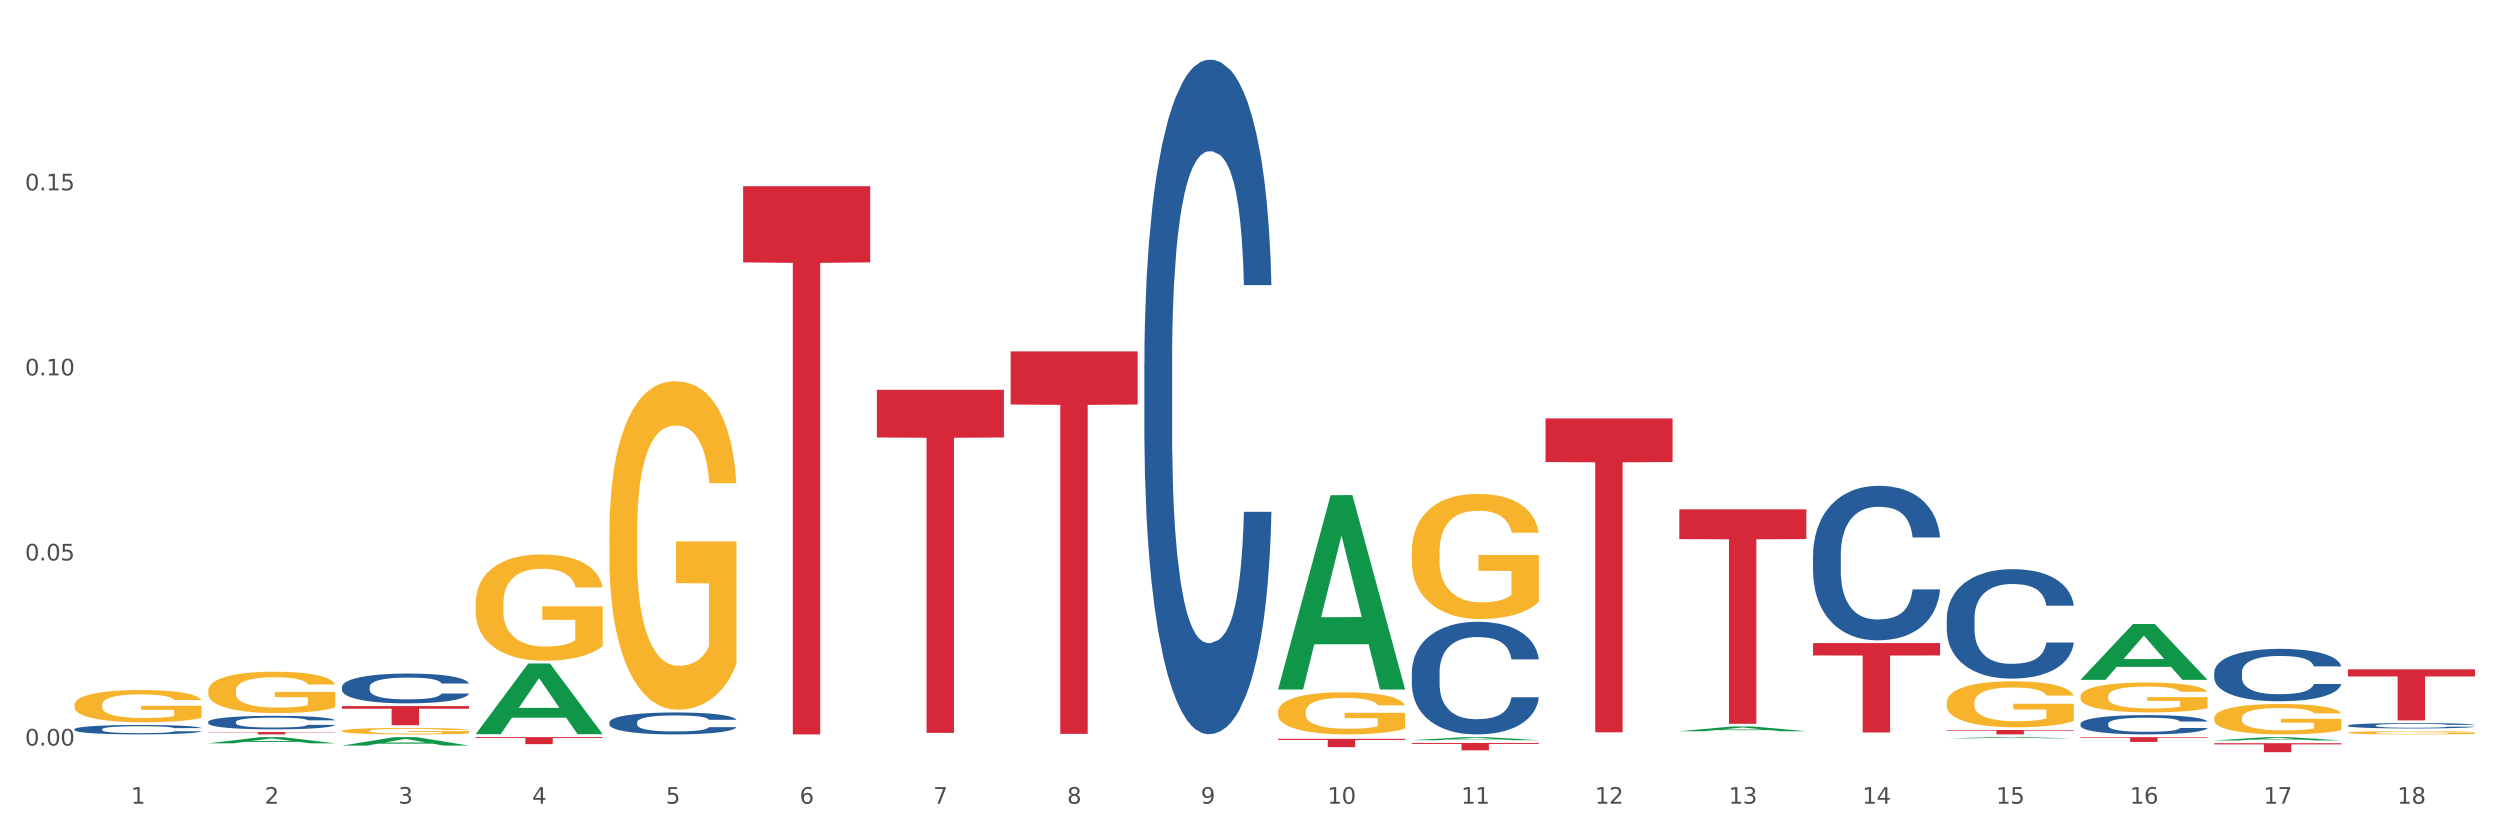 <?xml version="1.0" encoding="utf-8" standalone="no"?>
<!DOCTYPE svg PUBLIC "-//W3C//DTD SVG 1.1//EN"
  "http://www.w3.org/Graphics/SVG/1.1/DTD/svg11.dtd">
<svg xmlns:xlink="http://www.w3.org/1999/xlink" width="1080pt" height="360pt" viewBox="0 0 1080 360" xmlns="http://www.w3.org/2000/svg" version="1.1">
 <rect x="0" y="0" width="1080" height="360" fill="#333333" stroke="none"/>
 <defs>
  <style type="text/css">*{stroke-linejoin: round; stroke-linecap: butt}</style>
 </defs>
 <g id="figure_1">
  <g id="patch_1">
   <path d="M 0 360 
L 1080 360 
L 1080 0 
L 0 0 
z
" style="fill: #ffffff; stroke: #ffffff; stroke-linejoin: miter"/>
  </g>
  <g id="axes_1">
   <g id="matplotlib.axis_1">
    <g id="xtick_1">
     <g id="text_1">
      <!-- 1 -->
      <g style="fill: #4d4d4d" transform="translate(56.563 347.204) scale(0.096 -0.096)">
       <defs>
        <path id="DejaVuSans-31" d="M 794 531 
L 1825 531 
L 1825 4091 
L 703 3866 
L 703 4441 
L 1819 4666 
L 2450 4666 
L 2450 531 
L 3481 531 
L 3481 0 
L 794 0 
L 794 531 
z
" transform="scale(0.016)"/>
       </defs>
       <use xlink:href="#DejaVuSans-31"/>
      </g>
     </g>
    </g>
    <g id="xtick_2">
     <g id="text_2">
      <!-- 2 -->
      <g style="fill: #4d4d4d" transform="translate(114.336 347.204) scale(0.096 -0.096)">
       <defs>
        <path id="DejaVuSans-32" d="M 1228 531 
L 3431 531 
L 3431 0 
L 469 0 
L 469 531 
Q 828 903 1448 1529 
Q 2069 2156 2228 2338 
Q 2531 2678 2651 2914 
Q 2772 3150 2772 3378 
Q 2772 3750 2511 3984 
Q 2250 4219 1831 4219 
Q 1534 4219 1204 4116 
Q 875 4013 500 3803 
L 500 4441 
Q 881 4594 1212 4672 
Q 1544 4750 1819 4750 
Q 2544 4750 2975 4387 
Q 3406 4025 3406 3419 
Q 3406 3131 3298 2873 
Q 3191 2616 2906 2266 
Q 2828 2175 2409 1742 
Q 1991 1309 1228 531 
z
" transform="scale(0.016)"/>
       </defs>
       <use xlink:href="#DejaVuSans-32"/>
      </g>
     </g>
    </g>
    <g id="xtick_3">
     <g id="text_3">
      <!-- 3 -->
      <g style="fill: #4d4d4d" transform="translate(172.109 347.204) scale(0.096 -0.096)">
       <defs>
        <path id="DejaVuSans-33" d="M 2597 2516 
Q 3050 2419 3304 2112 
Q 3559 1806 3559 1356 
Q 3559 666 3084 287 
Q 2609 -91 1734 -91 
Q 1441 -91 1130 -33 
Q 819 25 488 141 
L 488 750 
Q 750 597 1062 519 
Q 1375 441 1716 441 
Q 2309 441 2620 675 
Q 2931 909 2931 1356 
Q 2931 1769 2642 2001 
Q 2353 2234 1838 2234 
L 1294 2234 
L 1294 2753 
L 1863 2753 
Q 2328 2753 2575 2939 
Q 2822 3125 2822 3475 
Q 2822 3834 2567 4026 
Q 2313 4219 1838 4219 
Q 1578 4219 1281 4162 
Q 984 4106 628 3988 
L 628 4550 
Q 988 4650 1302 4700 
Q 1616 4750 1894 4750 
Q 2613 4750 3031 4423 
Q 3450 4097 3450 3541 
Q 3450 3153 3228 2886 
Q 3006 2619 2597 2516 
z
" transform="scale(0.016)"/>
       </defs>
       <use xlink:href="#DejaVuSans-33"/>
      </g>
     </g>
    </g>
    <g id="xtick_4">
     <g id="text_4">
      <!-- 4 -->
      <g style="fill: #4d4d4d" transform="translate(229.882 347.204) scale(0.096 -0.096)">
       <defs>
        <path id="DejaVuSans-34" d="M 2419 4116 
L 825 1625 
L 2419 1625 
L 2419 4116 
z
M 2253 4666 
L 3047 4666 
L 3047 1625 
L 3713 1625 
L 3713 1100 
L 3047 1100 
L 3047 0 
L 2419 0 
L 2419 1100 
L 313 1100 
L 313 1709 
L 2253 4666 
z
" transform="scale(0.016)"/>
       </defs>
       <use xlink:href="#DejaVuSans-34"/>
      </g>
     </g>
    </g>
    <g id="xtick_5">
     <g id="text_5">
      <!-- 5 -->
      <g style="fill: #4d4d4d" transform="translate(287.655 347.204) scale(0.096 -0.096)">
       <defs>
        <path id="DejaVuSans-35" d="M 691 4666 
L 3169 4666 
L 3169 4134 
L 1269 4134 
L 1269 2991 
Q 1406 3038 1543 3061 
Q 1681 3084 1819 3084 
Q 2600 3084 3056 2656 
Q 3513 2228 3513 1497 
Q 3513 744 3044 326 
Q 2575 -91 1722 -91 
Q 1428 -91 1123 -41 
Q 819 9 494 109 
L 494 744 
Q 775 591 1075 516 
Q 1375 441 1709 441 
Q 2250 441 2565 725 
Q 2881 1009 2881 1497 
Q 2881 1984 2565 2268 
Q 2250 2553 1709 2553 
Q 1456 2553 1204 2497 
Q 953 2441 691 2322 
L 691 4666 
z
" transform="scale(0.016)"/>
       </defs>
       <use xlink:href="#DejaVuSans-35"/>
      </g>
     </g>
    </g>
    <g id="xtick_6">
     <g id="text_6">
      <!-- 6 -->
      <g style="fill: #4d4d4d" transform="translate(345.428 347.204) scale(0.096 -0.096)">
       <defs>
        <path id="DejaVuSans-36" d="M 2113 2584 
Q 1688 2584 1439 2293 
Q 1191 2003 1191 1497 
Q 1191 994 1439 701 
Q 1688 409 2113 409 
Q 2538 409 2786 701 
Q 3034 994 3034 1497 
Q 3034 2003 2786 2293 
Q 2538 2584 2113 2584 
z
M 3366 4563 
L 3366 3988 
Q 3128 4100 2886 4159 
Q 2644 4219 2406 4219 
Q 1781 4219 1451 3797 
Q 1122 3375 1075 2522 
Q 1259 2794 1537 2939 
Q 1816 3084 2150 3084 
Q 2853 3084 3261 2657 
Q 3669 2231 3669 1497 
Q 3669 778 3244 343 
Q 2819 -91 2113 -91 
Q 1303 -91 875 529 
Q 447 1150 447 2328 
Q 447 3434 972 4092 
Q 1497 4750 2381 4750 
Q 2619 4750 2861 4703 
Q 3103 4656 3366 4563 
z
" transform="scale(0.016)"/>
       </defs>
       <use xlink:href="#DejaVuSans-36"/>
      </g>
     </g>
    </g>
    <g id="xtick_7">
     <g id="text_7">
      <!-- 7 -->
      <g style="fill: #4d4d4d" transform="translate(403.201 347.204) scale(0.096 -0.096)">
       <defs>
        <path id="DejaVuSans-37" d="M 525 4666 
L 3525 4666 
L 3525 4397 
L 1831 0 
L 1172 0 
L 2766 4134 
L 525 4134 
L 525 4666 
z
" transform="scale(0.016)"/>
       </defs>
       <use xlink:href="#DejaVuSans-37"/>
      </g>
     </g>
    </g>
    <g id="xtick_8">
     <g id="text_8">
      <!-- 8 -->
      <g style="fill: #4d4d4d" transform="translate(460.974 347.204) scale(0.096 -0.096)">
       <defs>
        <path id="DejaVuSans-38" d="M 2034 2216 
Q 1584 2216 1326 1975 
Q 1069 1734 1069 1313 
Q 1069 891 1326 650 
Q 1584 409 2034 409 
Q 2484 409 2743 651 
Q 3003 894 3003 1313 
Q 3003 1734 2745 1975 
Q 2488 2216 2034 2216 
z
M 1403 2484 
Q 997 2584 770 2862 
Q 544 3141 544 3541 
Q 544 4100 942 4425 
Q 1341 4750 2034 4750 
Q 2731 4750 3128 4425 
Q 3525 4100 3525 3541 
Q 3525 3141 3298 2862 
Q 3072 2584 2669 2484 
Q 3125 2378 3379 2068 
Q 3634 1759 3634 1313 
Q 3634 634 3220 271 
Q 2806 -91 2034 -91 
Q 1263 -91 848 271 
Q 434 634 434 1313 
Q 434 1759 690 2068 
Q 947 2378 1403 2484 
z
M 1172 3481 
Q 1172 3119 1398 2916 
Q 1625 2713 2034 2713 
Q 2441 2713 2670 2916 
Q 2900 3119 2900 3481 
Q 2900 3844 2670 4047 
Q 2441 4250 2034 4250 
Q 1625 4250 1398 4047 
Q 1172 3844 1172 3481 
z
" transform="scale(0.016)"/>
       </defs>
       <use xlink:href="#DejaVuSans-38"/>
      </g>
     </g>
    </g>
    <g id="xtick_9">
     <g id="text_9">
      <!-- 9 -->
      <g style="fill: #4d4d4d" transform="translate(518.747 347.204) scale(0.096 -0.096)">
       <defs>
        <path id="DejaVuSans-39" d="M 703 97 
L 703 672 
Q 941 559 1184 500 
Q 1428 441 1663 441 
Q 2288 441 2617 861 
Q 2947 1281 2994 2138 
Q 2813 1869 2534 1725 
Q 2256 1581 1919 1581 
Q 1219 1581 811 2004 
Q 403 2428 403 3163 
Q 403 3881 828 4315 
Q 1253 4750 1959 4750 
Q 2769 4750 3195 4129 
Q 3622 3509 3622 2328 
Q 3622 1225 3098 567 
Q 2575 -91 1691 -91 
Q 1453 -91 1209 -44 
Q 966 3 703 97 
z
M 1959 2075 
Q 2384 2075 2632 2365 
Q 2881 2656 2881 3163 
Q 2881 3666 2632 3958 
Q 2384 4250 1959 4250 
Q 1534 4250 1286 3958 
Q 1038 3666 1038 3163 
Q 1038 2656 1286 2365 
Q 1534 2075 1959 2075 
z
" transform="scale(0.016)"/>
       </defs>
       <use xlink:href="#DejaVuSans-39"/>
      </g>
     </g>
    </g>
    <g id="xtick_10">
     <g id="text_10">
      <!-- 10 -->
      <g style="fill: #4d4d4d" transform="translate(573.466 347.204) scale(0.096 -0.096)">
       <defs>
        <path id="DejaVuSans-30" d="M 2034 4250 
Q 1547 4250 1301 3770 
Q 1056 3291 1056 2328 
Q 1056 1369 1301 889 
Q 1547 409 2034 409 
Q 2525 409 2770 889 
Q 3016 1369 3016 2328 
Q 3016 3291 2770 3770 
Q 2525 4250 2034 4250 
z
M 2034 4750 
Q 2819 4750 3233 4129 
Q 3647 3509 3647 2328 
Q 3647 1150 3233 529 
Q 2819 -91 2034 -91 
Q 1250 -91 836 529 
Q 422 1150 422 2328 
Q 422 3509 836 4129 
Q 1250 4750 2034 4750 
z
" transform="scale(0.016)"/>
       </defs>
       <use xlink:href="#DejaVuSans-31"/>
       <use xlink:href="#DejaVuSans-30" transform="translate(63.623 0)"/>
      </g>
     </g>
    </g>
    <g id="xtick_11">
     <g id="text_11">
      <!-- 11 -->
      <g style="fill: #4d4d4d" transform="translate(631.239 347.204) scale(0.096 -0.096)">
       <use xlink:href="#DejaVuSans-31"/>
       <use xlink:href="#DejaVuSans-31" transform="translate(63.623 0)"/>
      </g>
     </g>
    </g>
    <g id="xtick_12">
     <g id="text_12">
      <!-- 12 -->
      <g style="fill: #4d4d4d" transform="translate(689.012 347.204) scale(0.096 -0.096)">
       <use xlink:href="#DejaVuSans-31"/>
       <use xlink:href="#DejaVuSans-32" transform="translate(63.623 0)"/>
      </g>
     </g>
    </g>
    <g id="xtick_13">
     <g id="text_13">
      <!-- 13 -->
      <g style="fill: #4d4d4d" transform="translate(746.785 347.204) scale(0.096 -0.096)">
       <use xlink:href="#DejaVuSans-31"/>
       <use xlink:href="#DejaVuSans-33" transform="translate(63.623 0)"/>
      </g>
     </g>
    </g>
    <g id="xtick_14">
     <g id="text_14">
      <!-- 14 -->
      <g style="fill: #4d4d4d" transform="translate(804.558 347.204) scale(0.096 -0.096)">
       <use xlink:href="#DejaVuSans-31"/>
       <use xlink:href="#DejaVuSans-34" transform="translate(63.623 0)"/>
      </g>
     </g>
    </g>
    <g id="xtick_15">
     <g id="text_15">
      <!-- 15 -->
      <g style="fill: #4d4d4d" transform="translate(862.331 347.204) scale(0.096 -0.096)">
       <use xlink:href="#DejaVuSans-31"/>
       <use xlink:href="#DejaVuSans-35" transform="translate(63.623 0)"/>
      </g>
     </g>
    </g>
    <g id="xtick_16">
     <g id="text_16">
      <!-- 16 -->
      <g style="fill: #4d4d4d" transform="translate(920.104 347.204) scale(0.096 -0.096)">
       <use xlink:href="#DejaVuSans-31"/>
       <use xlink:href="#DejaVuSans-36" transform="translate(63.623 0)"/>
      </g>
     </g>
    </g>
    <g id="xtick_17">
     <g id="text_17">
      <!-- 17 -->
      <g style="fill: #4d4d4d" transform="translate(977.877 347.204) scale(0.096 -0.096)">
       <use xlink:href="#DejaVuSans-31"/>
       <use xlink:href="#DejaVuSans-37" transform="translate(63.623 0)"/>
      </g>
     </g>
    </g>
    <g id="xtick_18">
     <g id="text_18">
      <!-- 18 -->
      <g style="fill: #4d4d4d" transform="translate(1035.65 347.204) scale(0.096 -0.096)">
       <use xlink:href="#DejaVuSans-31"/>
       <use xlink:href="#DejaVuSans-38" transform="translate(63.623 0)"/>
      </g>
     </g>
    </g>
    <g id="xtick_19"/>
    <g id="xtick_20"/>
    <g id="xtick_21"/>
    <g id="xtick_22"/>
    <g id="xtick_23"/>
    <g id="xtick_24"/>
    <g id="xtick_25"/>
    <g id="xtick_26"/>
    <g id="xtick_27"/>
    <g id="xtick_28"/>
    <g id="xtick_29"/>
    <g id="xtick_30"/>
    <g id="xtick_31"/>
    <g id="xtick_32"/>
    <g id="xtick_33"/>
    <g id="xtick_34"/>
    <g id="xtick_35"/>
   </g>
   <g id="matplotlib.axis_2">
    <g id="ytick_1">
     <g id="text_19">
      <!-- 0.00 -->
      <g style="fill: #4d4d4d" transform="translate(10.8 322.076) scale(0.096 -0.096)">
       <defs>
        <path id="DejaVuSans-2e" d="M 684 794 
L 1344 794 
L 1344 0 
L 684 0 
L 684 794 
z
" transform="scale(0.016)"/>
       </defs>
       <use xlink:href="#DejaVuSans-30"/>
       <use xlink:href="#DejaVuSans-2e" transform="translate(63.623 0)"/>
       <use xlink:href="#DejaVuSans-30" transform="translate(95.41 0)"/>
       <use xlink:href="#DejaVuSans-30" transform="translate(159.033 0)"/>
      </g>
     </g>
    </g>
    <g id="ytick_2">
     <g id="text_20">
      <!-- 0.05 -->
      <g style="fill: #4d4d4d" transform="translate(10.8 242.127) scale(0.096 -0.096)">
       <use xlink:href="#DejaVuSans-30"/>
       <use xlink:href="#DejaVuSans-2e" transform="translate(63.623 0)"/>
       <use xlink:href="#DejaVuSans-30" transform="translate(95.41 0)"/>
       <use xlink:href="#DejaVuSans-35" transform="translate(159.033 0)"/>
      </g>
     </g>
    </g>
    <g id="ytick_3">
     <g id="text_21">
      <!-- 0.10 -->
      <g style="fill: #4d4d4d" transform="translate(10.8 162.177) scale(0.096 -0.096)">
       <use xlink:href="#DejaVuSans-30"/>
       <use xlink:href="#DejaVuSans-2e" transform="translate(63.623 0)"/>
       <use xlink:href="#DejaVuSans-31" transform="translate(95.41 0)"/>
       <use xlink:href="#DejaVuSans-30" transform="translate(159.033 0)"/>
      </g>
     </g>
    </g>
    <g id="ytick_4">
     <g id="text_22">
      <!-- 0.15 -->
      <g style="fill: #4d4d4d" transform="translate(10.8 82.228) scale(0.096 -0.096)">
       <use xlink:href="#DejaVuSans-30"/>
       <use xlink:href="#DejaVuSans-2e" transform="translate(63.623 0)"/>
       <use xlink:href="#DejaVuSans-31" transform="translate(95.41 0)"/>
       <use xlink:href="#DejaVuSans-35" transform="translate(159.033 0)"/>
      </g>
     </g>
    </g>
    <g id="ytick_5"/>
    <g id="ytick_6"/>
    <g id="ytick_7"/>
    <g id="ytick_8"/>
   </g>
   <g id="PolyCollection_1">
    <path d="M 89.948 321.113 
L 90.005 321.111 
L 112.637 318.431 
L 122.03 318.428 
L 144.832 321.118 
L 133.969 321.118 
L 129.046 320.492 
L 105.678 320.492 
L 105.508 320.502 
L 100.755 321.118 
L 89.948 321.118 
L 89.948 321.113 
L 108.62 320.118 
L 126.104 320.116 
L 117.447 319.002 
L 117.334 318.997 
L 117.22 319.004 
L 108.563 320.116 
L 108.62 320.118 
L 89.948 321.113 
z
" clip-path="url(#paff3259f2b)" style="fill: #109648"/>
    <path d="M 147.721 322.103 
L 147.778 322.1 
L 170.41 318.432 
L 179.803 318.428 
L 202.605 322.11 
L 191.742 322.11 
L 186.819 321.253 
L 163.451 321.253 
L 163.281 321.267 
L 158.528 322.11 
L 147.721 322.11 
L 147.721 322.103 
L 166.393 320.741 
L 183.877 320.738 
L 175.22 319.213 
L 175.107 319.206 
L 174.993 319.217 
L 166.336 320.738 
L 166.393 320.741 
L 147.721 322.103 
z
" clip-path="url(#paff3259f2b)" style="fill: #109648"/>
    <path d="M 205.494 317.121 
L 205.551 317.092 
L 228.183 286.641 
L 237.576 286.613 
L 260.378 317.178 
L 249.515 317.178 
L 244.592 310.06 
L 221.224 310.06 
L 221.054 310.175 
L 216.301 317.178 
L 205.494 317.178 
L 205.494 317.121 
L 224.166 305.813 
L 241.65 305.784 
L 232.993 293.128 
L 232.88 293.07 
L 232.766 293.156 
L 224.109 305.784 
L 224.166 305.813 
L 205.494 317.121 
z
" clip-path="url(#paff3259f2b)" style="fill: #109648"/>
    <path d="M 552.132 297.725 
L 552.188 297.646 
L 574.821 213.932 
L 584.214 213.853 
L 607.016 297.883 
L 596.152 297.883 
L 591.23 278.315 
L 567.862 278.315 
L 567.692 278.631 
L 562.939 297.883 
L 552.132 297.883 
L 552.132 297.725 
L 570.804 266.638 
L 588.288 266.559 
L 579.631 231.764 
L 579.517 231.606 
L 579.404 231.842 
L 570.747 266.559 
L 570.804 266.638 
L 552.132 297.725 
z
" clip-path="url(#paff3259f2b)" style="fill: #109648"/>
    <path d="M 609.905 319.774 
L 609.961 319.773 
L 632.594 318.43 
L 641.987 318.428 
L 664.789 319.777 
L 653.925 319.777 
L 649.003 319.463 
L 625.635 319.463 
L 625.465 319.468 
L 620.712 319.777 
L 609.905 319.777 
L 609.905 319.774 
L 628.577 319.276 
L 646.061 319.274 
L 637.404 318.716 
L 637.29 318.713 
L 637.177 318.717 
L 628.52 319.274 
L 628.577 319.276 
L 609.905 319.774 
z
" clip-path="url(#paff3259f2b)" style="fill: #109648"/>
    <path d="M 725.451 315.889 
L 725.507 315.887 
L 748.14 313.844 
L 757.533 313.842 
L 780.335 315.893 
L 769.471 315.893 
L 764.549 315.415 
L 741.181 315.415 
L 741.011 315.423 
L 736.258 315.893 
L 725.451 315.893 
L 725.451 315.889 
L 744.123 315.13 
L 761.607 315.128 
L 752.95 314.279 
L 752.836 314.275 
L 752.723 314.281 
L 744.066 315.128 
L 744.123 315.13 
L 725.451 315.889 
z
" clip-path="url(#paff3259f2b)" style="fill: #109648"/>
    <path d="M 840.997 318.97 
L 841.053 318.97 
L 863.686 318.429 
L 873.079 318.428 
L 895.881 318.971 
L 885.017 318.971 
L 880.095 318.845 
L 856.726 318.845 
L 856.557 318.847 
L 851.804 318.971 
L 840.997 318.971 
L 840.997 318.97 
L 859.669 318.769 
L 877.152 318.769 
L 868.495 318.544 
L 868.382 318.543 
L 868.269 318.545 
L 859.612 318.769 
L 859.669 318.769 
L 840.997 318.97 
z
" clip-path="url(#paff3259f2b)" style="fill: #109648"/>
    <path d="M 898.77 293.649 
L 898.826 293.627 
L 921.459 269.578 
L 930.852 269.555 
L 953.654 293.695 
L 942.79 293.695 
L 937.868 288.073 
L 914.499 288.073 
L 914.33 288.164 
L 909.577 293.695 
L 898.77 293.695 
L 898.77 293.649 
L 917.442 284.719 
L 934.925 284.696 
L 926.268 274.7 
L 926.155 274.655 
L 926.042 274.723 
L 917.385 284.696 
L 917.442 284.719 
L 898.77 293.649 
z
" clip-path="url(#paff3259f2b)" style="fill: #109648"/>
    <path d="M 956.543 319.877 
L 956.599 319.875 
L 979.232 318.43 
L 988.625 318.428 
L 1011.427 319.88 
L 1000.563 319.88 
L 995.641 319.542 
L 972.272 319.542 
L 972.103 319.547 
L 967.35 319.88 
L 956.543 319.88 
L 956.543 319.877 
L 975.215 319.34 
L 992.698 319.339 
L 984.041 318.738 
L 983.928 318.735 
L 983.815 318.739 
L 975.158 319.339 
L 975.215 319.34 
L 956.543 319.877 
z
" clip-path="url(#paff3259f2b)" style="fill: #109648"/>
    <path d="M 205.494 318.428 
L 260.378 318.428 
L 260.378 318.85 
L 238.789 318.853 
L 238.789 321.462 
L 226.953 321.462 
L 226.953 318.853 
L 205.494 318.85 
L 205.494 318.431 
L 205.494 318.428 
z
" clip-path="url(#paff3259f2b)" style="fill: #d62839"/>
    <path d="M 147.721 305.023 
L 202.605 305.023 
L 202.605 306.172 
L 181.016 306.18 
L 181.016 313.292 
L 169.18 313.292 
L 169.18 306.18 
L 147.721 306.172 
L 147.721 305.031 
L 147.721 305.023 
z
" clip-path="url(#paff3259f2b)" style="fill: #d62839"/>
    <path d="M 89.948 316.249 
L 144.832 316.249 
L 144.832 316.389 
L 123.243 316.39 
L 123.243 317.258 
L 111.407 317.258 
L 111.407 316.39 
L 89.948 316.389 
L 89.948 316.25 
L 89.948 316.249 
z
" clip-path="url(#paff3259f2b)" style="fill: #d62839"/>
    <path d="M 609.905 320.948 
L 664.789 320.948 
L 664.789 321.39 
L 643.2 321.393 
L 643.2 324.131 
L 631.364 324.131 
L 631.364 321.393 
L 609.905 321.39 
L 609.905 320.951 
L 609.905 320.948 
z
" clip-path="url(#paff3259f2b)" style="fill: #d62839"/>
    <path d="M 552.132 319.154 
L 607.016 319.154 
L 607.016 319.656 
L 585.427 319.659 
L 585.427 322.768 
L 573.591 322.768 
L 573.591 319.659 
L 552.132 319.656 
L 552.132 319.157 
L 552.132 319.154 
z
" clip-path="url(#paff3259f2b)" style="fill: #d62839"/>
    <path d="M 378.813 168.392 
L 433.697 168.392 
L 433.697 188.988 
L 412.108 189.127 
L 412.108 316.6 
L 400.272 316.6 
L 400.272 189.127 
L 378.813 188.988 
L 378.813 168.531 
L 378.813 168.392 
z
" clip-path="url(#paff3259f2b)" style="fill: #d62839"/>
    <path d="M 321.04 80.439 
L 375.924 80.439 
L 375.924 113.349 
L 354.335 113.571 
L 354.335 317.258 
L 342.499 317.258 
L 342.499 113.571 
L 321.04 113.349 
L 321.04 80.661 
L 321.04 80.439 
z
" clip-path="url(#paff3259f2b)" style="fill: #d62839"/>
    <path d="M 898.77 318.428 
L 953.654 318.428 
L 953.654 318.717 
L 932.064 318.719 
L 932.064 320.505 
L 920.229 320.505 
L 920.229 318.719 
L 898.77 318.717 
L 898.77 318.43 
L 898.77 318.428 
z
" clip-path="url(#paff3259f2b)" style="fill: #d62839"/>
    <path d="M 956.543 321.05 
L 1011.427 321.05 
L 1011.427 321.592 
L 989.837 321.596 
L 989.837 324.95 
L 978.002 324.95 
L 978.002 321.596 
L 956.543 321.592 
L 956.543 321.054 
L 956.543 321.05 
z
" clip-path="url(#paff3259f2b)" style="fill: #d62839"/>
    <path d="M 1014.316 289.159 
L 1069.2 289.159 
L 1069.2 292.221 
L 1047.61 292.242 
L 1047.61 311.199 
L 1035.775 311.199 
L 1035.775 292.242 
L 1014.316 292.221 
L 1014.316 289.179 
L 1014.316 289.159 
z
" clip-path="url(#paff3259f2b)" style="fill: #d62839"/>
    <path d="M 667.678 180.752 
L 722.562 180.752 
L 722.562 199.597 
L 700.973 199.725 
L 700.973 316.36 
L 689.137 316.36 
L 689.137 199.725 
L 667.678 199.597 
L 667.678 180.88 
L 667.678 180.752 
z
" clip-path="url(#paff3259f2b)" style="fill: #d62839"/>
    <path d="M 840.997 315.373 
L 895.881 315.373 
L 895.881 315.635 
L 874.291 315.636 
L 874.291 317.258 
L 862.456 317.258 
L 862.456 315.636 
L 840.997 315.635 
L 840.997 315.374 
L 840.997 315.373 
z
" clip-path="url(#paff3259f2b)" style="fill: #d62839"/>
    <path d="M 783.224 277.795 
L 838.108 277.795 
L 838.108 283.163 
L 816.519 283.2 
L 816.519 316.423 
L 804.683 316.423 
L 804.683 283.2 
L 783.224 283.163 
L 783.224 277.832 
L 783.224 277.795 
z
" clip-path="url(#paff3259f2b)" style="fill: #d62839"/>
    <path d="M 725.451 220.023 
L 780.335 220.023 
L 780.335 232.898 
L 758.746 232.985 
L 758.746 312.671 
L 746.91 312.671 
L 746.91 232.985 
L 725.451 232.898 
L 725.451 220.11 
L 725.451 220.023 
z
" clip-path="url(#paff3259f2b)" style="fill: #d62839"/>
    <path d="M 147.721 315.754 
L 147.786 315.752 
L 147.786 315.66 
L 147.915 315.581 
L 148.563 315.389 
L 149.535 315.231 
L 150.248 315.147 
L 150.961 315.078 
L 151.803 315.009 
L 152.84 314.938 
L 154.719 314.833 
L 155.886 314.779 
L 157.311 314.723 
L 159.903 314.641 
L 161.782 314.596 
L 163.726 314.557 
L 166.901 314.511 
L 168.975 314.491 
L 171.178 314.476 
L 173.835 314.465 
L 175.844 314.463 
L 180.25 314.47 
L 184.008 314.493 
L 185.822 314.511 
L 188.155 314.542 
L 189.386 314.562 
L 191.395 314.603 
L 193.469 314.657 
L 194.894 314.703 
L 197.033 314.79 
L 198.653 314.876 
L 200.143 314.983 
L 200.921 315.058 
L 201.504 315.126 
L 202.022 315.206 
L 202.54 315.331 
L 190.877 315.331 
L 190.423 315.241 
L 189.71 315.157 
L 188.674 315.075 
L 187.766 315.024 
L 186.211 314.961 
L 184.786 314.92 
L 183.295 314.889 
L 181.481 314.864 
L 180.055 314.851 
L 178.047 314.841 
L 174.094 314.843 
L 171.437 314.864 
L 169.623 314.889 
L 168.456 314.912 
L 167.42 314.938 
L 166.253 314.973 
L 164.893 315.027 
L 163.921 315.075 
L 162.949 315.137 
L 162.171 315.198 
L 161.458 315.269 
L 160.875 315.346 
L 160.421 315.425 
L 160.033 315.522 
L 159.709 315.683 
L 159.709 316.033 
L 159.838 316.112 
L 160.162 316.216 
L 160.551 316.295 
L 161.199 316.39 
L 161.782 316.454 
L 162.884 316.546 
L 164.115 316.622 
L 165.087 316.671 
L 166.059 316.712 
L 167.744 316.768 
L 169.623 316.814 
L 171.243 316.842 
L 173.446 316.867 
L 174.936 316.877 
L 176.232 316.883 
L 179.407 316.883 
L 181.675 316.875 
L 184.203 316.857 
L 186.146 316.834 
L 187.766 316.806 
L 189.581 316.76 
L 190.747 316.717 
L 190.747 316.183 
L 176.491 316.181 
L 176.491 315.826 
L 202.605 315.826 
L 202.605 316.867 
L 201.504 316.921 
L 200.273 316.969 
L 198.977 317.013 
L 197.033 317.066 
L 194.7 317.117 
L 192.626 317.153 
L 190.423 317.184 
L 187.831 317.212 
L 184.462 317.237 
L 182.388 317.248 
L 179.796 317.255 
L 176.751 317.258 
L 174.094 317.253 
L 171.502 317.24 
L 168.78 317.217 
L 166.124 317.184 
L 164.115 317.151 
L 162.106 317.11 
L 159.968 317.056 
L 158.283 317.005 
L 156.987 316.959 
L 155.562 316.9 
L 154.006 316.824 
L 152.84 316.755 
L 151.803 316.683 
L 150.702 316.592 
L 149.924 316.512 
L 149.147 316.413 
L 148.693 316.339 
L 148.175 316.224 
L 147.786 316.063 
L 147.721 315.754 
z
" clip-path="url(#paff3259f2b)" style="fill: #f7b32b"/>
    <path d="M 263.267 230.264 
L 263.332 230.134 
L 263.332 225.468 
L 263.461 221.449 
L 264.109 211.727 
L 265.081 203.69 
L 265.794 199.412 
L 266.507 195.912 
L 267.349 192.412 
L 268.386 188.782 
L 270.265 183.467 
L 271.432 180.745 
L 272.857 177.893 
L 275.449 173.745 
L 277.328 171.412 
L 279.272 169.467 
L 282.447 167.134 
L 284.521 166.097 
L 286.724 165.319 
L 289.381 164.8 
L 291.389 164.671 
L 295.796 165.06 
L 299.554 166.226 
L 301.368 167.134 
L 303.701 168.689 
L 304.932 169.726 
L 306.941 171.8 
L 309.015 174.523 
L 310.44 176.856 
L 312.579 181.264 
L 314.199 185.671 
L 315.689 191.115 
L 316.466 194.875 
L 317.05 198.375 
L 317.568 202.393 
L 318.086 208.745 
L 306.423 208.745 
L 305.969 204.208 
L 305.256 199.93 
L 304.22 195.782 
L 303.312 193.19 
L 301.757 189.949 
L 300.332 187.875 
L 298.841 186.319 
L 297.027 185.023 
L 295.601 184.375 
L 293.593 183.856 
L 289.64 183.986 
L 286.983 185.023 
L 285.169 186.319 
L 284.002 187.486 
L 282.966 188.782 
L 281.799 190.597 
L 280.439 193.319 
L 279.467 195.782 
L 278.495 198.893 
L 277.717 202.004 
L 277.004 205.634 
L 276.421 209.523 
L 275.967 213.542 
L 275.579 218.468 
L 275.255 226.634 
L 275.255 244.394 
L 275.384 248.412 
L 275.708 253.727 
L 276.097 257.746 
L 276.745 262.542 
L 277.328 265.783 
L 278.43 270.449 
L 279.661 274.338 
L 280.633 276.801 
L 281.605 278.875 
L 283.29 281.727 
L 285.169 284.061 
L 286.789 285.487 
L 288.992 286.783 
L 290.482 287.301 
L 291.778 287.561 
L 294.953 287.561 
L 297.221 287.172 
L 299.748 286.264 
L 301.692 285.098 
L 303.312 283.672 
L 305.127 281.338 
L 306.293 279.135 
L 306.293 252.042 
L 292.037 251.912 
L 292.037 233.894 
L 318.151 233.894 
L 318.151 286.783 
L 317.05 289.505 
L 315.819 291.968 
L 314.523 294.172 
L 312.579 296.894 
L 310.246 299.487 
L 308.172 301.302 
L 305.969 302.857 
L 303.377 304.283 
L 300.008 305.579 
L 297.934 306.098 
L 295.342 306.487 
L 292.297 306.616 
L 289.64 306.357 
L 287.048 305.709 
L 284.326 304.542 
L 281.67 302.857 
L 279.661 301.172 
L 277.652 299.098 
L 275.514 296.376 
L 273.829 293.783 
L 272.533 291.45 
L 271.108 288.468 
L 269.552 284.579 
L 268.386 281.079 
L 267.349 277.45 
L 266.248 272.783 
L 265.47 268.764 
L 264.692 263.709 
L 264.239 259.949 
L 263.721 254.116 
L 263.332 245.949 
L 263.267 230.264 
z
" clip-path="url(#paff3259f2b)" style="fill: #f7b32b"/>
    <path d="M 609.905 238.35 
L 609.97 238.301 
L 609.97 236.523 
L 610.099 234.992 
L 610.747 231.288 
L 611.719 228.227 
L 612.432 226.597 
L 613.145 225.264 
L 613.987 223.93 
L 615.024 222.548 
L 616.903 220.523 
L 618.069 219.486 
L 619.495 218.399 
L 622.087 216.819 
L 623.966 215.93 
L 625.91 215.189 
L 629.085 214.3 
L 631.159 213.905 
L 633.362 213.609 
L 636.019 213.411 
L 638.027 213.362 
L 642.434 213.51 
L 646.192 213.955 
L 648.006 214.3 
L 650.339 214.893 
L 651.57 215.288 
L 653.579 216.078 
L 655.653 217.115 
L 657.078 218.004 
L 659.216 219.683 
L 660.836 221.362 
L 662.327 223.436 
L 663.104 224.869 
L 663.688 226.202 
L 664.206 227.733 
L 664.724 230.153 
L 653.061 230.153 
L 652.607 228.424 
L 651.894 226.795 
L 650.857 225.214 
L 649.95 224.227 
L 648.395 222.992 
L 646.97 222.202 
L 645.479 221.609 
L 643.665 221.115 
L 642.239 220.868 
L 640.231 220.671 
L 636.278 220.72 
L 633.621 221.115 
L 631.807 221.609 
L 630.64 222.054 
L 629.604 222.548 
L 628.437 223.239 
L 627.076 224.276 
L 626.104 225.214 
L 625.132 226.399 
L 624.355 227.585 
L 623.642 228.967 
L 623.059 230.449 
L 622.605 231.98 
L 622.217 233.856 
L 621.893 236.968 
L 621.893 243.733 
L 622.022 245.264 
L 622.346 247.289 
L 622.735 248.82 
L 623.383 250.647 
L 623.966 251.882 
L 625.068 253.659 
L 626.299 255.141 
L 627.271 256.079 
L 628.243 256.869 
L 629.928 257.956 
L 631.807 258.845 
L 633.427 259.388 
L 635.63 259.882 
L 637.12 260.079 
L 638.416 260.178 
L 641.591 260.178 
L 643.859 260.03 
L 646.386 259.684 
L 648.33 259.24 
L 649.95 258.697 
L 651.765 257.808 
L 652.931 256.968 
L 652.931 246.647 
L 638.675 246.597 
L 638.675 239.733 
L 664.789 239.733 
L 664.789 259.882 
L 663.688 260.919 
L 662.456 261.857 
L 661.16 262.697 
L 659.216 263.734 
L 656.884 264.721 
L 654.81 265.413 
L 652.607 266.005 
L 650.015 266.549 
L 646.646 267.042 
L 644.572 267.24 
L 641.98 267.388 
L 638.935 267.438 
L 636.278 267.339 
L 633.686 267.092 
L 630.964 266.647 
L 628.308 266.005 
L 626.299 265.363 
L 624.29 264.573 
L 622.152 263.536 
L 620.467 262.549 
L 619.171 261.66 
L 617.745 260.524 
L 616.19 259.042 
L 615.024 257.709 
L 613.987 256.326 
L 612.886 254.548 
L 612.108 253.017 
L 611.33 251.091 
L 610.877 249.659 
L 610.358 247.437 
L 609.97 244.326 
L 609.905 238.35 
z
" clip-path="url(#paff3259f2b)" style="fill: #f7b32b"/>
    <path d="M 89.948 298.442 
L 90.013 298.426 
L 90.013 297.838 
L 90.142 297.332 
L 90.79 296.106 
L 91.762 295.094 
L 92.475 294.555 
L 93.188 294.114 
L 94.03 293.673 
L 95.067 293.215 
L 96.946 292.546 
L 98.113 292.203 
L 99.538 291.843 
L 102.13 291.321 
L 104.009 291.027 
L 105.953 290.782 
L 109.128 290.487 
L 111.202 290.357 
L 113.405 290.259 
L 116.062 290.193 
L 118.071 290.177 
L 122.477 290.226 
L 126.235 290.373 
L 128.049 290.487 
L 130.382 290.683 
L 131.613 290.814 
L 133.622 291.076 
L 135.696 291.419 
L 137.121 291.713 
L 139.26 292.268 
L 140.88 292.823 
L 142.37 293.509 
L 143.148 293.983 
L 143.731 294.424 
L 144.249 294.93 
L 144.768 295.731 
L 133.104 295.731 
L 132.65 295.159 
L 131.937 294.62 
L 130.901 294.097 
L 129.993 293.771 
L 128.438 293.362 
L 127.013 293.101 
L 125.522 292.905 
L 123.708 292.742 
L 122.282 292.66 
L 120.274 292.595 
L 116.321 292.611 
L 113.664 292.742 
L 111.85 292.905 
L 110.684 293.052 
L 109.647 293.215 
L 108.48 293.444 
L 107.12 293.787 
L 106.148 294.097 
L 105.176 294.489 
L 104.398 294.881 
L 103.685 295.339 
L 103.102 295.829 
L 102.648 296.335 
L 102.26 296.956 
L 101.936 297.985 
L 101.936 300.223 
L 102.065 300.729 
L 102.389 301.399 
L 102.778 301.905 
L 103.426 302.509 
L 104.009 302.918 
L 105.111 303.506 
L 106.342 303.996 
L 107.314 304.306 
L 108.286 304.568 
L 109.971 304.927 
L 111.85 305.221 
L 113.47 305.401 
L 115.673 305.564 
L 117.163 305.629 
L 118.459 305.662 
L 121.634 305.662 
L 123.902 305.613 
L 126.43 305.499 
L 128.373 305.352 
L 129.993 305.172 
L 131.808 304.878 
L 132.974 304.6 
L 132.974 301.186 
L 118.719 301.17 
L 118.719 298.9 
L 144.832 298.9 
L 144.832 305.564 
L 143.731 305.907 
L 142.5 306.217 
L 141.204 306.495 
L 139.26 306.838 
L 136.927 307.165 
L 134.853 307.393 
L 132.65 307.589 
L 130.058 307.769 
L 126.689 307.932 
L 124.615 307.998 
L 122.023 308.047 
L 118.978 308.063 
L 116.321 308.03 
L 113.729 307.949 
L 111.007 307.802 
L 108.351 307.589 
L 106.342 307.377 
L 104.333 307.116 
L 102.195 306.773 
L 100.51 306.446 
L 99.214 306.152 
L 97.789 305.776 
L 96.233 305.286 
L 95.067 304.845 
L 94.03 304.388 
L 92.929 303.8 
L 92.151 303.294 
L 91.374 302.656 
L 90.92 302.183 
L 90.402 301.448 
L 90.013 300.419 
L 89.948 298.442 
z
" clip-path="url(#paff3259f2b)" style="fill: #f7b32b"/>
    <path d="M 32.175 304.535 
L 32.24 304.523 
L 32.24 304.065 
L 32.369 303.671 
L 33.017 302.718 
L 33.989 301.93 
L 34.702 301.511 
L 35.415 301.167 
L 36.257 300.824 
L 37.294 300.468 
L 39.173 299.947 
L 40.34 299.68 
L 41.765 299.401 
L 44.357 298.994 
L 46.236 298.765 
L 48.18 298.575 
L 51.355 298.346 
L 53.429 298.244 
L 55.632 298.168 
L 58.289 298.117 
L 60.298 298.105 
L 64.704 298.143 
L 68.462 298.257 
L 70.277 298.346 
L 72.609 298.498 
L 73.84 298.6 
L 75.849 298.804 
L 77.923 299.07 
L 79.348 299.299 
L 81.487 299.731 
L 83.107 300.163 
L 84.597 300.697 
L 85.375 301.066 
L 85.958 301.409 
L 86.476 301.803 
L 86.995 302.426 
L 75.331 302.426 
L 74.877 301.981 
L 74.164 301.561 
L 73.128 301.155 
L 72.22 300.901 
L 70.665 300.583 
L 69.24 300.379 
L 67.749 300.227 
L 65.935 300.1 
L 64.509 300.036 
L 62.501 299.985 
L 58.548 299.998 
L 55.891 300.1 
L 54.077 300.227 
L 52.911 300.341 
L 51.874 300.468 
L 50.707 300.646 
L 49.347 300.913 
L 48.375 301.155 
L 47.403 301.46 
L 46.625 301.765 
L 45.912 302.121 
L 45.329 302.502 
L 44.876 302.896 
L 44.487 303.379 
L 44.163 304.179 
L 44.163 305.921 
L 44.292 306.315 
L 44.616 306.836 
L 45.005 307.23 
L 45.653 307.7 
L 46.236 308.018 
L 47.338 308.475 
L 48.569 308.856 
L 49.541 309.098 
L 50.513 309.301 
L 52.198 309.581 
L 54.077 309.81 
L 55.697 309.949 
L 57.9 310.077 
L 59.39 310.127 
L 60.686 310.153 
L 63.861 310.153 
L 66.129 310.115 
L 68.657 310.026 
L 70.601 309.911 
L 72.22 309.772 
L 74.035 309.543 
L 75.201 309.327 
L 75.201 306.67 
L 60.946 306.658 
L 60.946 304.891 
L 87.059 304.891 
L 87.059 310.077 
L 85.958 310.343 
L 84.727 310.585 
L 83.431 310.801 
L 81.487 311.068 
L 79.154 311.322 
L 77.08 311.5 
L 74.877 311.652 
L 72.285 311.792 
L 68.916 311.919 
L 66.842 311.97 
L 64.25 312.008 
L 61.205 312.021 
L 58.548 311.996 
L 55.956 311.932 
L 53.235 311.818 
L 50.578 311.652 
L 48.569 311.487 
L 46.56 311.284 
L 44.422 311.017 
L 42.737 310.763 
L 41.441 310.534 
L 40.016 310.242 
L 38.46 309.86 
L 37.294 309.517 
L 36.257 309.161 
L 35.156 308.704 
L 34.378 308.31 
L 33.601 307.814 
L 33.147 307.446 
L 32.629 306.874 
L 32.24 306.073 
L 32.175 304.535 
z
" clip-path="url(#paff3259f2b)" style="fill: #f7b32b"/>
    <path d="M 205.494 260.75 
L 205.559 260.708 
L 205.559 259.199 
L 205.688 257.899 
L 206.336 254.755 
L 207.308 252.156 
L 208.021 250.772 
L 208.734 249.64 
L 209.576 248.508 
L 210.613 247.334 
L 212.492 245.616 
L 213.659 244.735 
L 215.084 243.813 
L 217.676 242.471 
L 219.555 241.717 
L 221.499 241.088 
L 224.674 240.333 
L 226.748 239.998 
L 228.951 239.747 
L 231.608 239.579 
L 233.616 239.537 
L 238.023 239.663 
L 241.781 240.04 
L 243.595 240.333 
L 245.928 240.837 
L 247.159 241.172 
L 249.168 241.843 
L 251.242 242.723 
L 252.667 243.478 
L 254.806 244.903 
L 256.426 246.328 
L 257.916 248.089 
L 258.694 249.305 
L 259.277 250.437 
L 259.795 251.736 
L 260.313 253.791 
L 248.65 253.791 
L 248.196 252.323 
L 247.483 250.94 
L 246.447 249.598 
L 245.539 248.76 
L 243.984 247.712 
L 242.559 247.041 
L 241.068 246.538 
L 239.254 246.119 
L 237.828 245.909 
L 235.82 245.741 
L 231.867 245.783 
L 229.21 246.119 
L 227.396 246.538 
L 226.229 246.915 
L 225.193 247.334 
L 224.026 247.921 
L 222.666 248.802 
L 221.694 249.598 
L 220.722 250.604 
L 219.944 251.611 
L 219.231 252.784 
L 218.648 254.042 
L 218.194 255.342 
L 217.806 256.935 
L 217.482 259.576 
L 217.482 265.319 
L 217.611 266.619 
L 217.935 268.338 
L 218.324 269.637 
L 218.972 271.188 
L 219.555 272.236 
L 220.657 273.746 
L 221.888 275.003 
L 222.86 275.8 
L 223.832 276.471 
L 225.517 277.393 
L 227.396 278.147 
L 229.016 278.609 
L 231.219 279.028 
L 232.709 279.196 
L 234.005 279.279 
L 237.18 279.279 
L 239.448 279.154 
L 241.975 278.86 
L 243.919 278.483 
L 245.539 278.022 
L 247.354 277.267 
L 248.52 276.554 
L 248.52 267.793 
L 234.264 267.751 
L 234.264 261.923 
L 260.378 261.923 
L 260.378 279.028 
L 259.277 279.908 
L 258.046 280.705 
L 256.75 281.417 
L 254.806 282.298 
L 252.473 283.136 
L 250.399 283.723 
L 248.196 284.226 
L 245.604 284.687 
L 242.235 285.107 
L 240.161 285.274 
L 237.569 285.4 
L 234.524 285.442 
L 231.867 285.358 
L 229.275 285.149 
L 226.553 284.771 
L 223.897 284.226 
L 221.888 283.681 
L 219.879 283.01 
L 217.741 282.13 
L 216.056 281.292 
L 214.76 280.537 
L 213.335 279.573 
L 211.779 278.315 
L 210.613 277.183 
L 209.576 276.009 
L 208.475 274.5 
L 207.697 273.201 
L 206.92 271.566 
L 206.466 270.35 
L 205.948 268.463 
L 205.559 265.822 
L 205.494 260.75 
z
" clip-path="url(#paff3259f2b)" style="fill: #f7b32b"/>
    <path d="M 552.132 307.466 
L 552.197 307.449 
L 552.197 306.851 
L 552.326 306.335 
L 552.974 305.088 
L 553.946 304.058 
L 554.659 303.509 
L 555.372 303.06 
L 556.214 302.611 
L 557.251 302.146 
L 559.13 301.464 
L 560.296 301.115 
L 561.722 300.749 
L 564.314 300.217 
L 566.193 299.918 
L 568.137 299.669 
L 571.312 299.369 
L 573.386 299.236 
L 575.589 299.137 
L 578.246 299.07 
L 580.254 299.054 
L 584.661 299.103 
L 588.419 299.253 
L 590.233 299.369 
L 592.566 299.569 
L 593.797 299.702 
L 595.806 299.968 
L 597.88 300.317 
L 599.305 300.616 
L 601.443 301.182 
L 603.063 301.747 
L 604.554 302.445 
L 605.331 302.927 
L 605.915 303.376 
L 606.433 303.891 
L 606.951 304.706 
L 595.288 304.706 
L 594.834 304.124 
L 594.121 303.575 
L 593.084 303.043 
L 592.177 302.711 
L 590.622 302.295 
L 589.197 302.029 
L 587.706 301.83 
L 585.892 301.664 
L 584.466 301.581 
L 582.458 301.514 
L 578.505 301.531 
L 575.848 301.664 
L 574.034 301.83 
L 572.867 301.98 
L 571.831 302.146 
L 570.664 302.379 
L 569.303 302.728 
L 568.331 303.043 
L 567.359 303.442 
L 566.582 303.841 
L 565.869 304.307 
L 565.286 304.806 
L 564.832 305.321 
L 564.444 305.953 
L 564.12 307 
L 564.12 309.278 
L 564.249 309.793 
L 564.573 310.475 
L 564.962 310.99 
L 565.61 311.605 
L 566.193 312.021 
L 567.295 312.619 
L 568.526 313.118 
L 569.498 313.434 
L 570.47 313.7 
L 572.155 314.066 
L 574.034 314.365 
L 575.654 314.548 
L 577.857 314.714 
L 579.347 314.781 
L 580.643 314.814 
L 583.818 314.814 
L 586.086 314.764 
L 588.613 314.648 
L 590.557 314.498 
L 592.177 314.315 
L 593.992 314.016 
L 595.158 313.733 
L 595.158 310.259 
L 580.902 310.242 
L 580.902 307.931 
L 607.016 307.931 
L 607.016 314.714 
L 605.915 315.063 
L 604.683 315.379 
L 603.387 315.662 
L 601.443 316.011 
L 599.111 316.343 
L 597.037 316.576 
L 594.834 316.776 
L 592.242 316.958 
L 588.873 317.125 
L 586.799 317.191 
L 584.207 317.241 
L 581.162 317.258 
L 578.505 317.224 
L 575.913 317.141 
L 573.191 316.992 
L 570.535 316.776 
L 568.526 316.559 
L 566.517 316.293 
L 564.379 315.944 
L 562.694 315.612 
L 561.398 315.313 
L 559.972 314.93 
L 558.417 314.432 
L 557.251 313.983 
L 556.214 313.517 
L 555.113 312.919 
L 554.335 312.403 
L 553.557 311.755 
L 553.104 311.273 
L 552.585 310.525 
L 552.197 309.477 
L 552.132 307.466 
z
" clip-path="url(#paff3259f2b)" style="fill: #f7b32b"/>
    <path d="M 898.77 300.819 
L 898.835 300.808 
L 898.835 300.384 
L 898.964 300.019 
L 899.612 299.137 
L 900.584 298.407 
L 901.297 298.019 
L 902.01 297.701 
L 902.852 297.383 
L 903.889 297.054 
L 905.768 296.572 
L 906.934 296.324 
L 908.36 296.066 
L 910.952 295.689 
L 912.831 295.477 
L 914.775 295.301 
L 917.95 295.089 
L 920.024 294.995 
L 922.227 294.924 
L 924.884 294.877 
L 926.892 294.865 
L 931.299 294.901 
L 935.057 295.007 
L 936.871 295.089 
L 939.204 295.23 
L 940.435 295.324 
L 942.444 295.513 
L 944.517 295.76 
L 945.943 295.971 
L 948.081 296.372 
L 949.701 296.772 
L 951.192 297.266 
L 951.969 297.607 
L 952.552 297.925 
L 953.071 298.289 
L 953.589 298.866 
L 941.926 298.866 
L 941.472 298.454 
L 940.759 298.066 
L 939.722 297.689 
L 938.815 297.454 
L 937.26 297.16 
L 935.834 296.972 
L 934.344 296.83 
L 932.53 296.713 
L 931.104 296.654 
L 929.095 296.607 
L 925.143 296.619 
L 922.486 296.713 
L 920.672 296.83 
L 919.505 296.936 
L 918.468 297.054 
L 917.302 297.219 
L 915.941 297.466 
L 914.969 297.689 
L 913.997 297.972 
L 913.22 298.254 
L 912.507 298.584 
L 911.924 298.937 
L 911.47 299.301 
L 911.081 299.749 
L 910.757 300.49 
L 910.757 302.102 
L 910.887 302.467 
L 911.211 302.949 
L 911.6 303.314 
L 912.248 303.749 
L 912.831 304.043 
L 913.933 304.467 
L 915.164 304.82 
L 916.136 305.044 
L 917.108 305.232 
L 918.792 305.491 
L 920.672 305.702 
L 922.292 305.832 
L 924.495 305.95 
L 925.985 305.997 
L 927.281 306.02 
L 930.456 306.02 
L 932.724 305.985 
L 935.251 305.902 
L 937.195 305.797 
L 938.815 305.667 
L 940.63 305.455 
L 941.796 305.255 
L 941.796 302.796 
L 927.54 302.784 
L 927.54 301.149 
L 953.654 301.149 
L 953.654 305.95 
L 952.552 306.197 
L 951.321 306.42 
L 950.025 306.62 
L 948.081 306.867 
L 945.749 307.103 
L 943.675 307.267 
L 941.472 307.409 
L 938.88 307.538 
L 935.51 307.656 
L 933.437 307.703 
L 930.845 307.738 
L 927.799 307.75 
L 925.143 307.726 
L 922.551 307.667 
L 919.829 307.562 
L 917.172 307.409 
L 915.164 307.256 
L 913.155 307.067 
L 911.017 306.82 
L 909.332 306.585 
L 908.036 306.373 
L 906.61 306.102 
L 905.055 305.749 
L 903.889 305.432 
L 902.852 305.102 
L 901.75 304.679 
L 900.973 304.314 
L 900.195 303.855 
L 899.742 303.514 
L 899.223 302.984 
L 898.835 302.243 
L 898.77 300.819 
z
" clip-path="url(#paff3259f2b)" style="fill: #f7b32b"/>
    <path d="M 840.997 303.512 
L 841.062 303.494 
L 841.062 302.841 
L 841.191 302.278 
L 841.839 300.917 
L 842.811 299.792 
L 843.524 299.193 
L 844.237 298.703 
L 845.079 298.213 
L 846.116 297.705 
L 847.995 296.961 
L 849.161 296.58 
L 850.587 296.18 
L 853.179 295.6 
L 855.058 295.273 
L 857.002 295.001 
L 860.177 294.674 
L 862.251 294.529 
L 864.454 294.42 
L 867.111 294.347 
L 869.119 294.329 
L 873.526 294.384 
L 877.284 294.547 
L 879.098 294.674 
L 881.431 294.892 
L 882.662 295.037 
L 884.671 295.327 
L 886.744 295.708 
L 888.17 296.035 
L 890.308 296.652 
L 891.928 297.269 
L 893.419 298.031 
L 894.196 298.558 
L 894.779 299.048 
L 895.298 299.61 
L 895.816 300.5 
L 884.153 300.5 
L 883.699 299.864 
L 882.986 299.266 
L 881.949 298.685 
L 881.042 298.322 
L 879.487 297.868 
L 878.061 297.578 
L 876.571 297.36 
L 874.757 297.178 
L 873.331 297.088 
L 871.322 297.015 
L 867.37 297.033 
L 864.713 297.178 
L 862.899 297.36 
L 861.732 297.523 
L 860.695 297.705 
L 859.529 297.959 
L 858.168 298.34 
L 857.196 298.685 
L 856.224 299.12 
L 855.447 299.556 
L 854.734 300.064 
L 854.151 300.609 
L 853.697 301.171 
L 853.308 301.861 
L 852.984 303.004 
L 852.984 305.491 
L 853.114 306.053 
L 853.438 306.797 
L 853.827 307.36 
L 854.475 308.031 
L 855.058 308.485 
L 856.16 309.138 
L 857.391 309.683 
L 858.363 310.028 
L 859.335 310.318 
L 861.019 310.717 
L 862.899 311.044 
L 864.519 311.244 
L 866.722 311.425 
L 868.212 311.498 
L 869.508 311.534 
L 872.683 311.534 
L 874.951 311.48 
L 877.478 311.353 
L 879.422 311.189 
L 881.042 310.99 
L 882.857 310.663 
L 884.023 310.354 
L 884.023 306.561 
L 869.767 306.543 
L 869.767 304.021 
L 895.881 304.021 
L 895.881 311.425 
L 894.779 311.806 
L 893.548 312.151 
L 892.252 312.46 
L 890.308 312.841 
L 887.976 313.204 
L 885.902 313.458 
L 883.699 313.676 
L 881.107 313.875 
L 877.737 314.057 
L 875.664 314.129 
L 873.072 314.184 
L 870.026 314.202 
L 867.37 314.166 
L 864.778 314.075 
L 862.056 313.912 
L 859.4 313.676 
L 857.391 313.44 
L 855.382 313.149 
L 853.244 312.768 
L 851.559 312.405 
L 850.263 312.079 
L 848.837 311.661 
L 847.282 311.117 
L 846.116 310.627 
L 845.079 310.118 
L 843.977 309.465 
L 843.2 308.903 
L 842.422 308.195 
L 841.969 307.668 
L 841.45 306.852 
L 841.062 305.708 
L 840.997 303.512 
z
" clip-path="url(#paff3259f2b)" style="fill: #f7b32b"/>
    <path d="M 89.948 311.86 
L 90.013 311.855 
L 90.013 311.705 
L 90.207 311.502 
L 90.921 311.129 
L 91.829 310.846 
L 93.386 310.515 
L 94.23 310.376 
L 95.333 310.221 
L 97.603 309.97 
L 100.198 309.757 
L 102.015 309.639 
L 103.377 309.565 
L 106.426 309.431 
L 108.178 309.373 
L 109.994 309.325 
L 111.551 309.293 
L 114.146 309.255 
L 116.222 309.239 
L 118.623 309.234 
L 120.634 309.239 
L 123.294 309.26 
L 127.186 309.325 
L 128.678 309.362 
L 130.69 309.426 
L 132.766 309.511 
L 134.452 309.597 
L 136.399 309.72 
L 138.41 309.88 
L 140.356 310.082 
L 141.718 310.269 
L 142.821 310.467 
L 143.794 310.707 
L 144.508 310.969 
L 144.832 311.187 
L 132.96 311.187 
L 132.636 310.99 
L 131.987 310.776 
L 131.338 310.632 
L 130.625 310.515 
L 129.522 310.381 
L 128.549 310.296 
L 126.927 310.195 
L 125.435 310.131 
L 124.202 310.093 
L 122.71 310.061 
L 119.531 310.029 
L 117.26 310.029 
L 115.833 310.04 
L 114.082 310.066 
L 112.589 310.104 
L 110.838 310.168 
L 109.475 310.237 
L 108.113 310.328 
L 107.335 310.392 
L 106.167 310.51 
L 105.388 310.606 
L 104.35 310.771 
L 103.766 310.888 
L 102.728 311.193 
L 102.274 311.417 
L 102.08 311.572 
L 101.95 311.743 
L 101.95 312.575 
L 102.339 312.949 
L 102.663 313.109 
L 103.183 313.29 
L 104.156 313.525 
L 105.583 313.755 
L 107.075 313.92 
L 108.308 314.022 
L 109.475 314.096 
L 110.643 314.155 
L 112.07 314.209 
L 113.238 314.241 
L 114.99 314.273 
L 117.066 314.289 
L 118.688 314.289 
L 121.996 314.262 
L 123.488 314.235 
L 124.916 314.198 
L 126.473 314.139 
L 127.705 314.075 
L 128.419 314.027 
L 129.587 313.926 
L 130.495 313.819 
L 131.273 313.696 
L 131.792 313.589 
L 132.376 313.429 
L 132.83 313.248 
L 132.96 313.152 
L 144.832 313.152 
L 144.573 313.344 
L 144.119 313.531 
L 143.21 313.782 
L 142.497 313.926 
L 141.394 314.102 
L 140.226 314.251 
L 138.604 314.417 
L 137.112 314.539 
L 135.555 314.646 
L 133.868 314.742 
L 130.819 314.876 
L 129.716 314.913 
L 127.381 314.977 
L 125.564 315.015 
L 122.905 315.052 
L 120.18 315.073 
L 117.325 315.079 
L 114.795 315.068 
L 112.006 315.036 
L 110.254 315.004 
L 108.308 314.956 
L 106.037 314.881 
L 103.896 314.79 
L 101.885 314.684 
L 100.004 314.561 
L 98.252 314.422 
L 95.981 314.193 
L 94.295 313.968 
L 93.062 313.76 
L 92.219 313.584 
L 91.375 313.36 
L 90.921 313.205 
L 90.207 312.831 
L 89.948 312.484 
L 89.948 311.86 
z
" clip-path="url(#paff3259f2b)" style="fill: #255c99"/>
    <path d="M 32.175 315.019 
L 32.24 315.015 
L 32.24 314.911 
L 32.434 314.77 
L 33.148 314.51 
L 34.056 314.313 
L 35.613 314.083 
L 36.457 313.986 
L 37.56 313.879 
L 39.83 313.704 
L 42.425 313.556 
L 44.242 313.474 
L 45.604 313.422 
L 48.653 313.329 
L 50.405 313.288 
L 52.221 313.255 
L 53.778 313.233 
L 56.373 313.207 
L 58.449 313.195 
L 60.85 313.192 
L 62.861 313.195 
L 65.521 313.21 
L 69.413 313.255 
L 70.905 313.281 
L 72.917 313.325 
L 74.993 313.385 
L 76.679 313.444 
L 78.626 313.53 
L 80.637 313.641 
L 82.583 313.782 
L 83.945 313.912 
L 85.048 314.049 
L 86.021 314.217 
L 86.735 314.399 
L 87.059 314.551 
L 75.187 314.551 
L 74.863 314.413 
L 74.214 314.265 
L 73.565 314.165 
L 72.852 314.083 
L 71.749 313.99 
L 70.776 313.931 
L 69.154 313.86 
L 67.662 313.816 
L 66.429 313.79 
L 64.937 313.767 
L 61.758 313.745 
L 59.487 313.745 
L 58.06 313.752 
L 56.309 313.771 
L 54.816 313.797 
L 53.065 313.842 
L 51.702 313.89 
L 50.34 313.953 
L 49.562 313.997 
L 48.394 314.079 
L 47.615 314.146 
L 46.577 314.261 
L 45.993 314.343 
L 44.955 314.554 
L 44.501 314.71 
L 44.307 314.818 
L 44.177 314.937 
L 44.177 315.516 
L 44.566 315.776 
L 44.891 315.888 
L 45.41 316.014 
L 46.383 316.177 
L 47.81 316.337 
L 49.302 316.452 
L 50.535 316.523 
L 51.702 316.574 
L 52.87 316.615 
L 54.297 316.652 
L 55.465 316.675 
L 57.217 316.697 
L 59.293 316.708 
L 60.915 316.708 
L 64.223 316.69 
L 65.715 316.671 
L 67.143 316.645 
L 68.7 316.604 
L 69.932 316.56 
L 70.646 316.526 
L 71.814 316.456 
L 72.722 316.381 
L 73.5 316.296 
L 74.019 316.222 
L 74.603 316.11 
L 75.057 315.984 
L 75.187 315.917 
L 87.059 315.917 
L 86.8 316.051 
L 86.346 316.181 
L 85.437 316.355 
L 84.724 316.456 
L 83.621 316.578 
L 82.453 316.682 
L 80.831 316.797 
L 79.339 316.883 
L 77.782 316.957 
L 76.095 317.024 
L 73.046 317.117 
L 71.943 317.143 
L 69.608 317.187 
L 67.791 317.213 
L 65.132 317.239 
L 62.407 317.254 
L 59.552 317.258 
L 57.022 317.25 
L 54.233 317.228 
L 52.481 317.206 
L 50.535 317.172 
L 48.264 317.12 
L 46.123 317.057 
L 44.112 316.983 
L 42.231 316.898 
L 40.479 316.801 
L 38.208 316.641 
L 36.522 316.485 
L 35.289 316.341 
L 34.446 316.218 
L 33.602 316.062 
L 33.148 315.954 
L 32.434 315.694 
L 32.175 315.453 
L 32.175 315.019 
z
" clip-path="url(#paff3259f2b)" style="fill: #255c99"/>
    <path d="M 783.224 239.864 
L 783.289 239.803 
L 783.289 238.096 
L 783.483 235.779 
L 784.197 231.512 
L 785.105 228.281 
L 786.662 224.501 
L 787.506 222.916 
L 788.608 221.148 
L 790.879 218.283 
L 793.474 215.844 
L 795.291 214.503 
L 796.653 213.65 
L 799.702 212.126 
L 801.454 211.455 
L 803.27 210.906 
L 804.827 210.541 
L 807.422 210.114 
L 809.498 209.931 
L 811.899 209.87 
L 813.91 209.931 
L 816.57 210.175 
L 820.462 210.906 
L 821.954 211.333 
L 823.965 212.065 
L 826.041 213.04 
L 827.728 214.015 
L 829.674 215.418 
L 831.685 217.246 
L 833.632 219.563 
L 834.994 221.697 
L 836.097 223.952 
L 837.07 226.696 
L 837.784 229.683 
L 838.108 232.182 
L 826.236 232.182 
L 825.912 229.927 
L 825.263 227.488 
L 824.614 225.842 
L 823.9 224.501 
L 822.798 222.977 
L 821.824 222.002 
L 820.203 220.843 
L 818.71 220.112 
L 817.478 219.685 
L 815.986 219.319 
L 812.807 218.953 
L 810.536 218.953 
L 809.109 219.075 
L 807.357 219.38 
L 805.865 219.807 
L 804.114 220.538 
L 802.751 221.331 
L 801.389 222.367 
L 800.61 223.099 
L 799.443 224.44 
L 798.664 225.537 
L 797.626 227.427 
L 797.042 228.769 
L 796.004 232.243 
L 795.55 234.804 
L 795.355 236.572 
L 795.226 238.523 
L 795.226 248.033 
L 795.615 252.3 
L 795.939 254.129 
L 796.458 256.202 
L 797.431 258.884 
L 798.859 261.506 
L 800.351 263.396 
L 801.583 264.554 
L 802.751 265.407 
L 803.919 266.078 
L 805.346 266.688 
L 806.514 267.053 
L 808.266 267.419 
L 810.342 267.602 
L 811.963 267.602 
L 815.272 267.297 
L 816.764 266.992 
L 818.191 266.566 
L 819.748 265.895 
L 820.981 265.164 
L 821.695 264.615 
L 822.862 263.457 
L 823.771 262.237 
L 824.549 260.835 
L 825.068 259.616 
L 825.652 257.787 
L 826.106 255.714 
L 826.236 254.617 
L 838.108 254.617 
L 837.849 256.812 
L 837.394 258.945 
L 836.486 261.811 
L 835.773 263.457 
L 834.67 265.468 
L 833.502 267.175 
L 831.88 269.065 
L 830.388 270.467 
L 828.831 271.687 
L 827.144 272.784 
L 824.095 274.308 
L 822.992 274.735 
L 820.657 275.466 
L 818.84 275.893 
L 816.18 276.32 
L 813.456 276.564 
L 810.601 276.625 
L 808.071 276.503 
L 805.281 276.137 
L 803.53 275.771 
L 801.583 275.223 
L 799.313 274.369 
L 797.172 273.333 
L 795.161 272.113 
L 793.279 270.711 
L 791.528 269.126 
L 789.257 266.505 
L 787.57 263.944 
L 786.338 261.567 
L 785.494 259.555 
L 784.651 256.995 
L 784.197 255.227 
L 783.483 250.959 
L 783.224 246.997 
L 783.224 239.864 
z
" clip-path="url(#paff3259f2b)" style="fill: #255c99"/>
    <path d="M 725.451 317.065 
L 725.516 317.065 
L 725.516 317.065 
L 725.71 317.065 
L 726.424 317.064 
L 727.332 317.064 
L 728.889 317.064 
L 729.733 317.064 
L 730.835 317.064 
L 733.106 317.064 
L 735.701 317.064 
L 737.518 317.064 
L 738.88 317.064 
L 741.929 317.063 
L 743.681 317.063 
L 745.497 317.063 
L 747.054 317.063 
L 749.649 317.063 
L 751.725 317.063 
L 754.126 317.063 
L 756.137 317.063 
L 758.797 317.063 
L 762.689 317.063 
L 764.181 317.063 
L 766.192 317.063 
L 768.268 317.064 
L 769.955 317.064 
L 771.901 317.064 
L 773.912 317.064 
L 775.859 317.064 
L 777.221 317.064 
L 778.324 317.064 
L 779.297 317.064 
L 780.011 317.064 
L 780.335 317.064 
L 768.463 317.064 
L 768.139 317.064 
L 767.49 317.064 
L 766.841 317.064 
L 766.127 317.064 
L 765.025 317.064 
L 764.051 317.064 
L 762.43 317.064 
L 760.937 317.064 
L 759.705 317.064 
L 758.213 317.064 
L 755.034 317.064 
L 752.763 317.064 
L 751.336 317.064 
L 749.584 317.064 
L 748.092 317.064 
L 746.341 317.064 
L 744.978 317.064 
L 743.616 317.064 
L 742.837 317.064 
L 741.67 317.064 
L 740.891 317.064 
L 739.853 317.064 
L 739.269 317.064 
L 738.231 317.064 
L 737.777 317.065 
L 737.582 317.065 
L 737.453 317.065 
L 737.453 317.065 
L 737.842 317.065 
L 738.166 317.065 
L 738.685 317.066 
L 739.658 317.066 
L 741.086 317.066 
L 742.578 317.066 
L 743.81 317.066 
L 744.978 317.066 
L 746.146 317.066 
L 747.573 317.066 
L 748.741 317.066 
L 750.493 317.066 
L 752.569 317.066 
L 754.19 317.066 
L 757.499 317.066 
L 758.991 317.066 
L 760.418 317.066 
L 761.975 317.066 
L 763.208 317.066 
L 763.922 317.066 
L 765.089 317.066 
L 765.998 317.066 
L 766.776 317.066 
L 767.295 317.066 
L 767.879 317.066 
L 768.333 317.066 
L 768.463 317.065 
L 780.335 317.065 
L 780.076 317.066 
L 779.621 317.066 
L 778.713 317.066 
L 778 317.066 
L 776.897 317.066 
L 775.729 317.066 
L 774.107 317.066 
L 772.615 317.066 
L 771.058 317.066 
L 769.371 317.066 
L 766.322 317.066 
L 765.219 317.066 
L 762.884 317.066 
L 761.067 317.067 
L 758.407 317.067 
L 755.683 317.067 
L 752.828 317.067 
L 750.298 317.067 
L 747.508 317.067 
L 745.757 317.066 
L 743.81 317.066 
L 741.54 317.066 
L 739.399 317.066 
L 737.388 317.066 
L 735.506 317.066 
L 733.755 317.066 
L 731.484 317.066 
L 729.797 317.066 
L 728.565 317.066 
L 727.721 317.066 
L 726.878 317.066 
L 726.424 317.066 
L 725.71 317.065 
L 725.451 317.065 
L 725.451 317.065 
z
" clip-path="url(#paff3259f2b)" style="fill: #255c99"/>
    <path d="M 609.905 290.467 
L 609.97 290.423 
L 609.97 289.179 
L 610.164 287.49 
L 610.878 284.38 
L 611.786 282.026 
L 613.343 279.271 
L 614.187 278.116 
L 615.289 276.828 
L 617.56 274.739 
L 620.155 272.962 
L 621.972 271.985 
L 623.334 271.363 
L 626.383 270.252 
L 628.135 269.763 
L 629.951 269.363 
L 631.508 269.097 
L 634.103 268.786 
L 636.179 268.653 
L 638.58 268.608 
L 640.591 268.653 
L 643.251 268.83 
L 647.143 269.363 
L 648.635 269.674 
L 650.646 270.208 
L 652.722 270.918 
L 654.409 271.629 
L 656.355 272.651 
L 658.367 273.984 
L 660.313 275.672 
L 661.675 277.227 
L 662.778 278.871 
L 663.751 280.871 
L 664.465 283.048 
L 664.789 284.869 
L 652.917 284.869 
L 652.593 283.225 
L 651.944 281.448 
L 651.295 280.249 
L 650.581 279.271 
L 649.479 278.16 
L 648.505 277.45 
L 646.884 276.605 
L 645.391 276.072 
L 644.159 275.761 
L 642.667 275.495 
L 639.488 275.228 
L 637.217 275.228 
L 635.79 275.317 
L 634.038 275.539 
L 632.546 275.85 
L 630.795 276.383 
L 629.432 276.961 
L 628.07 277.716 
L 627.291 278.249 
L 626.124 279.227 
L 625.345 280.026 
L 624.307 281.404 
L 623.723 282.381 
L 622.685 284.914 
L 622.231 286.78 
L 622.036 288.068 
L 621.907 289.49 
L 621.907 296.421 
L 622.296 299.531 
L 622.62 300.863 
L 623.139 302.374 
L 624.112 304.329 
L 625.54 306.239 
L 627.032 307.617 
L 628.264 308.461 
L 629.432 309.083 
L 630.6 309.572 
L 632.027 310.016 
L 633.195 310.282 
L 634.947 310.549 
L 637.023 310.682 
L 638.644 310.682 
L 641.953 310.46 
L 643.445 310.238 
L 644.872 309.927 
L 646.429 309.438 
L 647.662 308.905 
L 648.376 308.505 
L 649.543 307.661 
L 650.452 306.773 
L 651.23 305.751 
L 651.749 304.862 
L 652.333 303.529 
L 652.787 302.019 
L 652.917 301.219 
L 664.789 301.219 
L 664.53 302.818 
L 664.076 304.373 
L 663.167 306.462 
L 662.454 307.661 
L 661.351 309.127 
L 660.183 310.371 
L 658.561 311.749 
L 657.069 312.77 
L 655.512 313.659 
L 653.825 314.459 
L 650.776 315.569 
L 649.673 315.88 
L 647.338 316.414 
L 645.521 316.725 
L 642.861 317.036 
L 640.137 317.213 
L 637.282 317.258 
L 634.752 317.169 
L 631.962 316.902 
L 630.211 316.636 
L 628.264 316.236 
L 625.994 315.614 
L 623.853 314.859 
L 621.842 313.97 
L 619.96 312.948 
L 618.209 311.793 
L 615.938 309.883 
L 614.251 308.017 
L 613.019 306.284 
L 612.175 304.818 
L 611.332 302.952 
L 610.878 301.663 
L 610.164 298.553 
L 609.905 295.665 
L 609.905 290.467 
z
" clip-path="url(#paff3259f2b)" style="fill: #255c99"/>
    <path d="M 494.359 156.702 
L 494.424 156.436 
L 494.424 148.984 
L 494.618 138.871 
L 495.332 120.241 
L 496.24 106.135 
L 497.797 89.634 
L 498.641 82.714 
L 499.743 74.996 
L 502.014 62.487 
L 504.609 51.842 
L 506.426 45.986 
L 507.788 42.26 
L 510.837 35.607 
L 512.589 32.679 
L 514.405 30.284 
L 515.962 28.687 
L 518.557 26.824 
L 520.633 26.026 
L 523.034 25.759 
L 525.045 26.026 
L 527.705 27.09 
L 531.597 30.284 
L 533.089 32.147 
L 535.1 35.341 
L 537.176 39.599 
L 538.863 43.857 
L 540.809 49.979 
L 542.821 57.963 
L 544.767 68.076 
L 546.129 77.391 
L 547.232 87.239 
L 548.205 99.215 
L 548.919 112.256 
L 549.243 123.168 
L 537.371 123.168 
L 537.047 113.321 
L 536.398 102.675 
L 535.749 95.489 
L 535.036 89.634 
L 533.933 82.98 
L 532.96 78.722 
L 531.338 73.665 
L 529.846 70.472 
L 528.613 68.609 
L 527.121 67.012 
L 523.942 65.415 
L 521.671 65.415 
L 520.244 65.947 
L 518.492 67.278 
L 517 69.141 
L 515.249 72.335 
L 513.886 75.795 
L 512.524 80.319 
L 511.745 83.513 
L 510.578 89.368 
L 509.799 94.159 
L 508.761 102.409 
L 508.177 108.264 
L 507.139 123.434 
L 506.685 134.612 
L 506.49 142.331 
L 506.361 150.847 
L 506.361 192.366 
L 506.75 210.996 
L 507.074 218.98 
L 507.593 228.029 
L 508.566 239.739 
L 509.994 251.183 
L 511.486 259.434 
L 512.718 264.491 
L 513.886 268.217 
L 515.054 271.144 
L 516.481 273.806 
L 517.649 275.403 
L 519.401 276.999 
L 521.477 277.798 
L 523.099 277.798 
L 526.407 276.467 
L 527.899 275.136 
L 529.327 273.273 
L 530.884 270.346 
L 532.116 267.152 
L 532.83 264.757 
L 533.998 259.7 
L 534.906 254.377 
L 535.684 248.256 
L 536.203 242.933 
L 536.787 234.949 
L 537.241 225.9 
L 537.371 221.109 
L 549.243 221.109 
L 548.984 230.69 
L 548.53 240.005 
L 547.621 252.514 
L 546.908 259.7 
L 545.805 268.483 
L 544.637 275.935 
L 543.015 284.185 
L 541.523 290.307 
L 539.966 295.629 
L 538.279 300.42 
L 535.23 307.074 
L 534.127 308.937 
L 531.792 312.13 
L 529.975 313.993 
L 527.315 315.856 
L 524.591 316.921 
L 521.736 317.187 
L 519.206 316.655 
L 516.416 315.058 
L 514.665 313.461 
L 512.718 311.066 
L 510.448 307.34 
L 508.307 302.815 
L 506.296 297.492 
L 504.414 291.371 
L 502.663 284.451 
L 500.392 273.007 
L 498.705 261.829 
L 497.473 251.45 
L 496.629 242.667 
L 495.786 231.489 
L 495.332 223.771 
L 494.618 205.141 
L 494.359 187.841 
L 494.359 156.702 
z
" clip-path="url(#paff3259f2b)" style="fill: #255c99"/>
    <path d="M 1014.316 313.414 
L 1014.381 313.412 
L 1014.381 313.352 
L 1014.575 313.272 
L 1015.289 313.123 
L 1016.197 313.01 
L 1017.754 312.879 
L 1018.597 312.824 
L 1019.7 312.762 
L 1021.971 312.662 
L 1024.566 312.577 
L 1026.382 312.531 
L 1027.745 312.501 
L 1030.794 312.448 
L 1032.546 312.425 
L 1034.362 312.406 
L 1035.919 312.393 
L 1038.514 312.378 
L 1040.59 312.372 
L 1042.99 312.369 
L 1045.002 312.372 
L 1047.661 312.38 
L 1051.554 312.406 
L 1053.046 312.42 
L 1055.057 312.446 
L 1057.133 312.48 
L 1058.82 312.514 
L 1060.766 312.563 
L 1062.777 312.626 
L 1064.724 312.707 
L 1066.086 312.781 
L 1067.189 312.86 
L 1068.162 312.955 
L 1068.876 313.059 
L 1069.2 313.146 
L 1057.328 313.146 
L 1057.003 313.068 
L 1056.355 312.983 
L 1055.706 312.926 
L 1054.992 312.879 
L 1053.889 312.826 
L 1052.916 312.792 
L 1051.294 312.752 
L 1049.802 312.726 
L 1048.57 312.711 
L 1047.078 312.698 
L 1043.899 312.686 
L 1041.628 312.686 
L 1040.201 312.69 
L 1038.449 312.701 
L 1036.957 312.715 
L 1035.205 312.741 
L 1033.843 312.769 
L 1032.481 312.805 
L 1031.702 312.83 
L 1030.534 312.877 
L 1029.756 312.915 
L 1028.718 312.981 
L 1028.134 313.027 
L 1027.096 313.148 
L 1026.642 313.238 
L 1026.447 313.299 
L 1026.318 313.367 
L 1026.318 313.698 
L 1026.707 313.847 
L 1027.031 313.91 
L 1027.55 313.983 
L 1028.523 314.076 
L 1029.951 314.167 
L 1031.443 314.233 
L 1032.675 314.273 
L 1033.843 314.303 
L 1035.011 314.326 
L 1036.438 314.348 
L 1037.606 314.36 
L 1039.357 314.373 
L 1041.433 314.38 
L 1043.055 314.38 
L 1046.364 314.369 
L 1047.856 314.358 
L 1049.283 314.343 
L 1050.84 314.32 
L 1052.073 314.295 
L 1052.787 314.276 
L 1053.954 314.235 
L 1054.863 314.193 
L 1055.641 314.144 
L 1056.16 314.101 
L 1056.744 314.038 
L 1057.198 313.966 
L 1057.328 313.927 
L 1069.2 313.927 
L 1068.94 314.004 
L 1068.486 314.078 
L 1067.578 314.178 
L 1066.864 314.235 
L 1065.762 314.305 
L 1064.594 314.365 
L 1062.972 314.43 
L 1061.48 314.479 
L 1059.923 314.522 
L 1058.236 314.56 
L 1055.187 314.613 
L 1054.084 314.628 
L 1051.749 314.653 
L 1049.932 314.668 
L 1047.272 314.683 
L 1044.547 314.692 
L 1041.693 314.694 
L 1039.163 314.689 
L 1036.373 314.677 
L 1034.622 314.664 
L 1032.675 314.645 
L 1030.405 314.615 
L 1028.264 314.579 
L 1026.253 314.537 
L 1024.371 314.488 
L 1022.62 314.433 
L 1020.349 314.341 
L 1018.662 314.252 
L 1017.43 314.169 
L 1016.586 314.099 
L 1015.743 314.01 
L 1015.289 313.949 
L 1014.575 313.8 
L 1014.316 313.662 
L 1014.316 313.414 
z
" clip-path="url(#paff3259f2b)" style="fill: #255c99"/>
    <path d="M 956.543 290.479 
L 956.608 290.458 
L 956.608 289.879 
L 956.802 289.093 
L 957.516 287.646 
L 958.424 286.55 
L 959.981 285.268 
L 960.824 284.731 
L 961.927 284.131 
L 964.198 283.16 
L 966.793 282.333 
L 968.609 281.878 
L 969.972 281.588 
L 973.021 281.071 
L 974.773 280.844 
L 976.589 280.658 
L 978.146 280.534 
L 980.741 280.389 
L 982.817 280.327 
L 985.217 280.306 
L 987.229 280.327 
L 989.888 280.41 
L 993.781 280.658 
L 995.273 280.803 
L 997.284 281.051 
L 999.36 281.382 
L 1001.047 281.712 
L 1002.993 282.188 
L 1005.004 282.808 
L 1006.951 283.594 
L 1008.313 284.317 
L 1009.416 285.082 
L 1010.389 286.013 
L 1011.103 287.026 
L 1011.427 287.874 
L 999.555 287.874 
L 999.231 287.109 
L 998.582 286.282 
L 997.933 285.723 
L 997.219 285.268 
L 996.116 284.752 
L 995.143 284.421 
L 993.521 284.028 
L 992.029 283.78 
L 990.797 283.635 
L 989.305 283.511 
L 986.126 283.387 
L 983.855 283.387 
L 982.428 283.428 
L 980.676 283.532 
L 979.184 283.676 
L 977.432 283.925 
L 976.07 284.193 
L 974.708 284.545 
L 973.929 284.793 
L 972.761 285.248 
L 971.983 285.62 
L 970.945 286.261 
L 970.361 286.716 
L 969.323 287.894 
L 968.869 288.763 
L 968.674 289.362 
L 968.545 290.024 
L 968.545 293.249 
L 968.934 294.696 
L 969.258 295.317 
L 969.777 296.02 
L 970.75 296.929 
L 972.178 297.818 
L 973.67 298.459 
L 974.902 298.852 
L 976.07 299.142 
L 977.238 299.369 
L 978.665 299.576 
L 979.833 299.7 
L 981.584 299.824 
L 983.66 299.886 
L 985.282 299.886 
L 988.591 299.783 
L 990.083 299.679 
L 991.51 299.534 
L 993.067 299.307 
L 994.3 299.059 
L 995.014 298.873 
L 996.181 298.48 
L 997.09 298.066 
L 997.868 297.591 
L 998.387 297.177 
L 998.971 296.557 
L 999.425 295.854 
L 999.555 295.482 
L 1011.427 295.482 
L 1011.168 296.226 
L 1010.713 296.95 
L 1009.805 297.922 
L 1009.092 298.48 
L 1007.989 299.162 
L 1006.821 299.741 
L 1005.199 300.382 
L 1003.707 300.858 
L 1002.15 301.271 
L 1000.463 301.643 
L 997.414 302.16 
L 996.311 302.305 
L 993.976 302.553 
L 992.159 302.698 
L 989.499 302.842 
L 986.774 302.925 
L 983.92 302.946 
L 981.39 302.904 
L 978.6 302.78 
L 976.849 302.656 
L 974.902 302.47 
L 972.632 302.181 
L 970.491 301.829 
L 968.48 301.416 
L 966.598 300.94 
L 964.847 300.403 
L 962.576 299.514 
L 960.889 298.645 
L 959.657 297.839 
L 958.813 297.157 
L 957.97 296.288 
L 957.516 295.689 
L 956.802 294.242 
L 956.543 292.898 
L 956.543 290.479 
z
" clip-path="url(#paff3259f2b)" style="fill: #255c99"/>
    <path d="M 898.77 312.667 
L 898.835 312.659 
L 898.835 312.446 
L 899.029 312.156 
L 899.743 311.623 
L 900.651 311.22 
L 902.208 310.748 
L 903.051 310.55 
L 904.154 310.329 
L 906.425 309.971 
L 909.02 309.667 
L 910.836 309.499 
L 912.199 309.393 
L 915.248 309.202 
L 917 309.118 
L 918.816 309.05 
L 920.373 309.004 
L 922.968 308.951 
L 925.044 308.928 
L 927.444 308.92 
L 929.456 308.928 
L 932.116 308.959 
L 936.008 309.05 
L 937.5 309.103 
L 939.511 309.195 
L 941.587 309.316 
L 943.274 309.438 
L 945.22 309.613 
L 947.231 309.842 
L 949.178 310.131 
L 950.54 310.398 
L 951.643 310.679 
L 952.616 311.022 
L 953.33 311.395 
L 953.654 311.707 
L 941.782 311.707 
L 941.458 311.425 
L 940.809 311.121 
L 940.16 310.915 
L 939.446 310.748 
L 938.344 310.557 
L 937.37 310.436 
L 935.749 310.291 
L 934.256 310.2 
L 933.024 310.146 
L 931.532 310.101 
L 928.353 310.055 
L 926.082 310.055 
L 924.655 310.07 
L 922.903 310.108 
L 921.411 310.162 
L 919.659 310.253 
L 918.297 310.352 
L 916.935 310.481 
L 916.156 310.573 
L 914.988 310.74 
L 914.21 310.877 
L 913.172 311.113 
L 912.588 311.281 
L 911.55 311.715 
L 911.096 312.035 
L 910.901 312.255 
L 910.772 312.499 
L 910.772 313.687 
L 911.161 314.22 
L 911.485 314.448 
L 912.004 314.707 
L 912.977 315.042 
L 914.405 315.369 
L 915.897 315.606 
L 917.129 315.75 
L 918.297 315.857 
L 919.465 315.941 
L 920.892 316.017 
L 922.06 316.062 
L 923.811 316.108 
L 925.887 316.131 
L 927.509 316.131 
L 930.818 316.093 
L 932.31 316.055 
L 933.737 316.001 
L 935.294 315.918 
L 936.527 315.826 
L 937.241 315.758 
L 938.408 315.613 
L 939.317 315.461 
L 940.095 315.286 
L 940.614 315.133 
L 941.198 314.905 
L 941.652 314.646 
L 941.782 314.509 
L 953.654 314.509 
L 953.395 314.783 
L 952.94 315.05 
L 952.032 315.408 
L 951.319 315.613 
L 950.216 315.864 
L 949.048 316.078 
L 947.426 316.314 
L 945.934 316.489 
L 944.377 316.641 
L 942.69 316.778 
L 939.641 316.968 
L 938.538 317.022 
L 936.203 317.113 
L 934.386 317.166 
L 931.726 317.22 
L 929.002 317.25 
L 926.147 317.258 
L 923.617 317.242 
L 920.827 317.197 
L 919.076 317.151 
L 917.129 317.083 
L 914.859 316.976 
L 912.718 316.847 
L 910.707 316.694 
L 908.825 316.519 
L 907.074 316.321 
L 904.803 315.994 
L 903.116 315.674 
L 901.884 315.377 
L 901.04 315.126 
L 900.197 314.806 
L 899.743 314.585 
L 899.029 314.052 
L 898.77 313.557 
L 898.77 312.667 
z
" clip-path="url(#paff3259f2b)" style="fill: #255c99"/>
    <path d="M 840.997 267.123 
L 841.062 267.08 
L 841.062 265.871 
L 841.256 264.23 
L 841.97 261.208 
L 842.878 258.919 
L 844.435 256.242 
L 845.278 255.12 
L 846.381 253.868 
L 848.652 251.838 
L 851.247 250.111 
L 853.063 249.161 
L 854.426 248.557 
L 857.475 247.477 
L 859.227 247.003 
L 861.043 246.614 
L 862.6 246.355 
L 865.195 246.053 
L 867.271 245.923 
L 869.672 245.88 
L 871.683 245.923 
L 874.343 246.096 
L 878.235 246.614 
L 879.727 246.916 
L 881.738 247.434 
L 883.814 248.125 
L 885.501 248.816 
L 887.447 249.809 
L 889.458 251.104 
L 891.405 252.745 
L 892.767 254.256 
L 893.87 255.854 
L 894.843 257.797 
L 895.557 259.912 
L 895.881 261.683 
L 884.009 261.683 
L 883.685 260.085 
L 883.036 258.358 
L 882.387 257.192 
L 881.673 256.242 
L 880.571 255.163 
L 879.597 254.472 
L 877.976 253.652 
L 876.483 253.134 
L 875.251 252.831 
L 873.759 252.572 
L 870.58 252.313 
L 868.309 252.313 
L 866.882 252.4 
L 865.13 252.616 
L 863.638 252.918 
L 861.887 253.436 
L 860.524 253.997 
L 859.162 254.731 
L 858.383 255.249 
L 857.216 256.199 
L 856.437 256.976 
L 855.399 258.315 
L 854.815 259.265 
L 853.777 261.726 
L 853.323 263.539 
L 853.128 264.791 
L 852.999 266.173 
L 852.999 272.909 
L 853.388 275.931 
L 853.712 277.226 
L 854.231 278.694 
L 855.204 280.594 
L 856.632 282.451 
L 858.124 283.789 
L 859.356 284.609 
L 860.524 285.214 
L 861.692 285.689 
L 863.119 286.121 
L 864.287 286.38 
L 866.039 286.639 
L 868.115 286.768 
L 869.736 286.768 
L 873.045 286.552 
L 874.537 286.337 
L 875.964 286.034 
L 877.521 285.559 
L 878.754 285.041 
L 879.468 284.653 
L 880.635 283.832 
L 881.544 282.969 
L 882.322 281.976 
L 882.841 281.112 
L 883.425 279.817 
L 883.879 278.349 
L 884.009 277.572 
L 895.881 277.572 
L 895.622 279.126 
L 895.167 280.637 
L 894.259 282.666 
L 893.546 283.832 
L 892.443 285.257 
L 891.275 286.466 
L 889.653 287.805 
L 888.161 288.798 
L 886.604 289.661 
L 884.917 290.438 
L 881.868 291.518 
L 880.765 291.82 
L 878.43 292.338 
L 876.613 292.64 
L 873.953 292.943 
L 871.229 293.115 
L 868.374 293.158 
L 865.844 293.072 
L 863.054 292.813 
L 861.303 292.554 
L 859.356 292.165 
L 857.086 291.561 
L 854.945 290.827 
L 852.934 289.963 
L 851.052 288.97 
L 849.301 287.848 
L 847.03 285.991 
L 845.343 284.178 
L 844.111 282.494 
L 843.267 281.069 
L 842.424 279.256 
L 841.97 278.003 
L 841.256 274.981 
L 840.997 272.175 
L 840.997 267.123 
z
" clip-path="url(#paff3259f2b)" style="fill: #255c99"/>
    <path d="M 263.267 312.042 
L 263.332 312.034 
L 263.332 311.792 
L 263.526 311.463 
L 264.24 310.857 
L 265.148 310.399 
L 266.705 309.863 
L 267.549 309.638 
L 268.652 309.387 
L 270.922 308.981 
L 273.517 308.635 
L 275.334 308.444 
L 276.696 308.323 
L 279.745 308.107 
L 281.497 308.012 
L 283.313 307.934 
L 284.87 307.882 
L 287.465 307.822 
L 289.541 307.796 
L 291.942 307.787 
L 293.953 307.796 
L 296.613 307.83 
L 300.505 307.934 
L 301.997 307.995 
L 304.008 308.098 
L 306.084 308.237 
L 307.771 308.375 
L 309.717 308.574 
L 311.729 308.834 
L 313.675 309.162 
L 315.037 309.465 
L 316.14 309.785 
L 317.113 310.174 
L 317.827 310.598 
L 318.151 310.953 
L 306.279 310.953 
L 305.955 310.633 
L 305.306 310.287 
L 304.657 310.053 
L 303.944 309.863 
L 302.841 309.647 
L 301.868 309.508 
L 300.246 309.344 
L 298.754 309.24 
L 297.521 309.18 
L 296.029 309.128 
L 292.85 309.076 
L 290.579 309.076 
L 289.152 309.093 
L 287.4 309.136 
L 285.908 309.197 
L 284.157 309.301 
L 282.794 309.413 
L 281.432 309.56 
L 280.653 309.664 
L 279.486 309.854 
L 278.707 310.01 
L 277.669 310.278 
L 277.085 310.468 
L 276.047 310.961 
L 275.593 311.325 
L 275.399 311.575 
L 275.269 311.852 
L 275.269 313.201 
L 275.658 313.807 
L 275.982 314.066 
L 276.501 314.36 
L 277.475 314.741 
L 278.902 315.113 
L 280.394 315.381 
L 281.627 315.545 
L 282.794 315.666 
L 283.962 315.761 
L 285.389 315.848 
L 286.557 315.9 
L 288.309 315.952 
L 290.385 315.978 
L 292.007 315.978 
L 295.315 315.934 
L 296.807 315.891 
L 298.235 315.831 
L 299.792 315.736 
L 301.024 315.632 
L 301.738 315.554 
L 302.906 315.39 
L 303.814 315.217 
L 304.592 315.018 
L 305.111 314.845 
L 305.695 314.585 
L 306.149 314.291 
L 306.279 314.135 
L 318.151 314.135 
L 317.892 314.447 
L 317.438 314.75 
L 316.529 315.156 
L 315.816 315.39 
L 314.713 315.675 
L 313.545 315.917 
L 311.923 316.185 
L 310.431 316.384 
L 308.874 316.557 
L 307.187 316.713 
L 304.138 316.929 
L 303.035 316.99 
L 300.7 317.093 
L 298.883 317.154 
L 296.223 317.214 
L 293.499 317.249 
L 290.644 317.258 
L 288.114 317.24 
L 285.324 317.189 
L 283.573 317.137 
L 281.627 317.059 
L 279.356 316.938 
L 277.215 316.791 
L 275.204 316.618 
L 273.323 316.419 
L 271.571 316.194 
L 269.3 315.822 
L 267.614 315.459 
L 266.381 315.121 
L 265.538 314.836 
L 264.694 314.473 
L 264.24 314.222 
L 263.526 313.617 
L 263.267 313.054 
L 263.267 312.042 
z
" clip-path="url(#paff3259f2b)" style="fill: #255c99"/>
    <path d="M 147.721 296.762 
L 147.786 296.75 
L 147.786 296.421 
L 147.98 295.974 
L 148.694 295.151 
L 149.602 294.527 
L 151.159 293.798 
L 152.003 293.493 
L 153.106 293.152 
L 155.376 292.599 
L 157.971 292.129 
L 159.788 291.87 
L 161.15 291.705 
L 164.199 291.411 
L 165.951 291.282 
L 167.767 291.176 
L 169.324 291.106 
L 171.919 291.023 
L 173.995 290.988 
L 176.396 290.976 
L 178.407 290.988 
L 181.067 291.035 
L 184.959 291.176 
L 186.451 291.258 
L 188.463 291.4 
L 190.539 291.588 
L 192.225 291.776 
L 194.172 292.046 
L 196.183 292.399 
L 198.129 292.846 
L 199.491 293.257 
L 200.594 293.693 
L 201.567 294.222 
L 202.281 294.798 
L 202.605 295.28 
L 190.733 295.28 
L 190.409 294.845 
L 189.76 294.375 
L 189.111 294.057 
L 188.398 293.798 
L 187.295 293.504 
L 186.322 293.316 
L 184.7 293.093 
L 183.208 292.952 
L 181.975 292.869 
L 180.483 292.799 
L 177.304 292.728 
L 175.033 292.728 
L 173.606 292.752 
L 171.854 292.811 
L 170.362 292.893 
L 168.611 293.034 
L 167.248 293.187 
L 165.886 293.387 
L 165.107 293.528 
L 163.94 293.787 
L 163.161 293.998 
L 162.123 294.363 
L 161.539 294.622 
L 160.501 295.292 
L 160.047 295.786 
L 159.853 296.127 
L 159.723 296.503 
L 159.723 298.337 
L 160.112 299.16 
L 160.436 299.513 
L 160.955 299.913 
L 161.929 300.43 
L 163.356 300.936 
L 164.848 301.301 
L 166.081 301.524 
L 167.248 301.689 
L 168.416 301.818 
L 169.843 301.936 
L 171.011 302.006 
L 172.763 302.077 
L 174.839 302.112 
L 176.461 302.112 
L 179.769 302.053 
L 181.261 301.994 
L 182.689 301.912 
L 184.246 301.783 
L 185.478 301.642 
L 186.192 301.536 
L 187.36 301.312 
L 188.268 301.077 
L 189.046 300.807 
L 189.565 300.572 
L 190.149 300.219 
L 190.603 299.819 
L 190.733 299.607 
L 202.605 299.607 
L 202.346 300.031 
L 201.892 300.442 
L 200.983 300.995 
L 200.27 301.312 
L 199.167 301.7 
L 197.999 302.03 
L 196.377 302.394 
L 194.885 302.665 
L 193.328 302.9 
L 191.641 303.111 
L 188.592 303.405 
L 187.489 303.488 
L 185.154 303.629 
L 183.337 303.711 
L 180.678 303.794 
L 177.953 303.841 
L 175.098 303.852 
L 172.568 303.829 
L 169.778 303.758 
L 168.027 303.688 
L 166.081 303.582 
L 163.81 303.417 
L 161.669 303.217 
L 159.658 302.982 
L 157.777 302.712 
L 156.025 302.406 
L 153.754 301.9 
L 152.068 301.406 
L 150.835 300.948 
L 149.992 300.56 
L 149.148 300.066 
L 148.694 299.725 
L 147.98 298.902 
L 147.721 298.137 
L 147.721 296.762 
z
" clip-path="url(#paff3259f2b)" style="fill: #255c99"/>
    <path d="M 1014.316 316.508 
L 1014.38 316.507 
L 1014.38 316.461 
L 1014.51 316.422 
L 1015.158 316.326 
L 1016.13 316.247 
L 1016.843 316.205 
L 1017.556 316.171 
L 1018.398 316.137 
L 1019.435 316.101 
L 1021.314 316.049 
L 1022.48 316.022 
L 1023.906 315.994 
L 1026.498 315.953 
L 1028.377 315.931 
L 1030.321 315.911 
L 1033.496 315.889 
L 1035.57 315.878 
L 1037.773 315.871 
L 1040.429 315.866 
L 1042.438 315.864 
L 1046.845 315.868 
L 1050.603 315.88 
L 1052.417 315.889 
L 1054.75 315.904 
L 1055.981 315.914 
L 1057.99 315.934 
L 1060.063 315.961 
L 1061.489 315.984 
L 1063.627 316.027 
L 1065.247 316.071 
L 1066.738 316.124 
L 1067.515 316.161 
L 1068.098 316.195 
L 1068.617 316.235 
L 1069.135 316.297 
L 1057.471 316.297 
L 1057.018 316.252 
L 1056.305 316.21 
L 1055.268 316.17 
L 1054.361 316.144 
L 1052.806 316.113 
L 1051.38 316.092 
L 1049.89 316.077 
L 1048.076 316.064 
L 1046.65 316.058 
L 1044.641 316.053 
L 1040.689 316.054 
L 1038.032 316.064 
L 1036.218 316.077 
L 1035.051 316.088 
L 1034.014 316.101 
L 1032.848 316.119 
L 1031.487 316.146 
L 1030.515 316.17 
L 1029.543 316.2 
L 1028.766 316.231 
L 1028.053 316.266 
L 1027.47 316.305 
L 1027.016 316.344 
L 1026.627 316.392 
L 1026.303 316.473 
L 1026.303 316.647 
L 1026.433 316.686 
L 1026.757 316.739 
L 1027.146 316.778 
L 1027.794 316.825 
L 1028.377 316.857 
L 1029.479 316.903 
L 1030.71 316.941 
L 1031.682 316.965 
L 1032.654 316.985 
L 1034.338 317.013 
L 1036.218 317.036 
L 1037.838 317.05 
L 1040.041 317.063 
L 1041.531 317.068 
L 1042.827 317.071 
L 1046.002 317.071 
L 1048.27 317.067 
L 1050.797 317.058 
L 1052.741 317.046 
L 1054.361 317.032 
L 1056.176 317.01 
L 1057.342 316.988 
L 1057.342 316.722 
L 1043.086 316.721 
L 1043.086 316.544 
L 1069.2 316.544 
L 1069.2 317.063 
L 1068.098 317.09 
L 1066.867 317.114 
L 1065.571 317.136 
L 1063.627 317.162 
L 1061.295 317.188 
L 1059.221 317.206 
L 1057.018 317.221 
L 1054.426 317.235 
L 1051.056 317.248 
L 1048.983 317.253 
L 1046.391 317.256 
L 1043.345 317.258 
L 1040.689 317.255 
L 1038.097 317.249 
L 1035.375 317.237 
L 1032.718 317.221 
L 1030.71 317.204 
L 1028.701 317.184 
L 1026.563 317.157 
L 1024.878 317.132 
L 1023.582 317.109 
L 1022.156 317.08 
L 1020.601 317.041 
L 1019.435 317.007 
L 1018.398 316.971 
L 1017.296 316.926 
L 1016.519 316.886 
L 1015.741 316.837 
L 1015.288 316.8 
L 1014.769 316.742 
L 1014.38 316.662 
L 1014.316 316.508 
z
" clip-path="url(#paff3259f2b)" style="fill: #f7b32b"/>
    <path d="M 956.543 310.189 
L 956.607 310.177 
L 956.607 309.745 
L 956.737 309.373 
L 957.385 308.473 
L 958.357 307.729 
L 959.07 307.333 
L 959.783 307.009 
L 960.625 306.685 
L 961.662 306.349 
L 963.541 305.857 
L 964.707 305.605 
L 966.133 305.341 
L 968.725 304.957 
L 970.604 304.741 
L 972.548 304.561 
L 975.723 304.345 
L 977.797 304.249 
L 980 304.177 
L 982.656 304.129 
L 984.665 304.117 
L 989.072 304.153 
L 992.83 304.261 
L 994.644 304.345 
L 996.977 304.489 
L 998.208 304.585 
L 1000.217 304.777 
L 1002.29 305.029 
L 1003.716 305.245 
L 1005.854 305.653 
L 1007.474 306.061 
L 1008.965 306.565 
L 1009.742 306.913 
L 1010.325 307.237 
L 1010.844 307.609 
L 1011.362 308.197 
L 999.698 308.197 
L 999.245 307.777 
L 998.532 307.381 
L 997.495 306.997 
L 996.588 306.757 
L 995.033 306.457 
L 993.607 306.265 
L 992.117 306.121 
L 990.303 306.001 
L 988.877 305.941 
L 986.868 305.893 
L 982.916 305.905 
L 980.259 306.001 
L 978.445 306.121 
L 977.278 306.229 
L 976.241 306.349 
L 975.075 306.517 
L 973.714 306.769 
L 972.742 306.997 
L 971.77 307.285 
L 970.993 307.573 
L 970.28 307.909 
L 969.697 308.269 
L 969.243 308.641 
L 968.854 309.097 
L 968.53 309.853 
L 968.53 311.497 
L 968.66 311.869 
L 968.984 312.361 
L 969.373 312.733 
L 970.021 313.177 
L 970.604 313.477 
L 971.706 313.909 
L 972.937 314.269 
L 973.909 314.497 
L 974.881 314.689 
L 976.565 314.954 
L 978.445 315.17 
L 980.065 315.302 
L 982.268 315.422 
L 983.758 315.47 
L 985.054 315.494 
L 988.229 315.494 
L 990.497 315.458 
L 993.024 315.374 
L 994.968 315.266 
L 996.588 315.134 
L 998.403 314.918 
L 999.569 314.713 
L 999.569 312.205 
L 985.313 312.193 
L 985.313 310.525 
L 1011.427 310.525 
L 1011.427 315.422 
L 1010.325 315.674 
L 1009.094 315.902 
L 1007.798 316.106 
L 1005.854 316.358 
L 1003.522 316.598 
L 1001.448 316.766 
L 999.245 316.91 
L 996.653 317.042 
L 993.283 317.162 
L 991.21 317.21 
L 988.618 317.246 
L 985.572 317.258 
L 982.916 317.234 
L 980.324 317.174 
L 977.602 317.066 
L 974.945 316.91 
L 972.937 316.754 
L 970.928 316.562 
L 968.79 316.31 
L 967.105 316.07 
L 965.809 315.854 
L 964.383 315.578 
L 962.828 315.218 
L 961.662 314.894 
L 960.625 314.557 
L 959.523 314.125 
L 958.746 313.753 
L 957.968 313.285 
L 957.515 312.937 
L 956.996 312.397 
L 956.607 311.641 
L 956.543 310.189 
z
" clip-path="url(#paff3259f2b)" style="fill: #f7b32b"/>
    <path d="M 436.586 151.794 
L 491.47 151.794 
L 491.47 174.756 
L 469.881 174.911 
L 469.881 317.024 
L 458.045 317.024 
L 458.045 174.911 
L 436.586 174.756 
L 436.586 151.949 
L 436.586 151.794 
z
" clip-path="url(#paff3259f2b)" style="fill: #d62839"/>
   </g>
  </g>
 </g>
 <defs>
  <clipPath id="paff3259f2b">
   <rect x="32.175" y="10.8" width="1037.025" height="329.109"/>
  </clipPath>
 </defs>
</svg>
